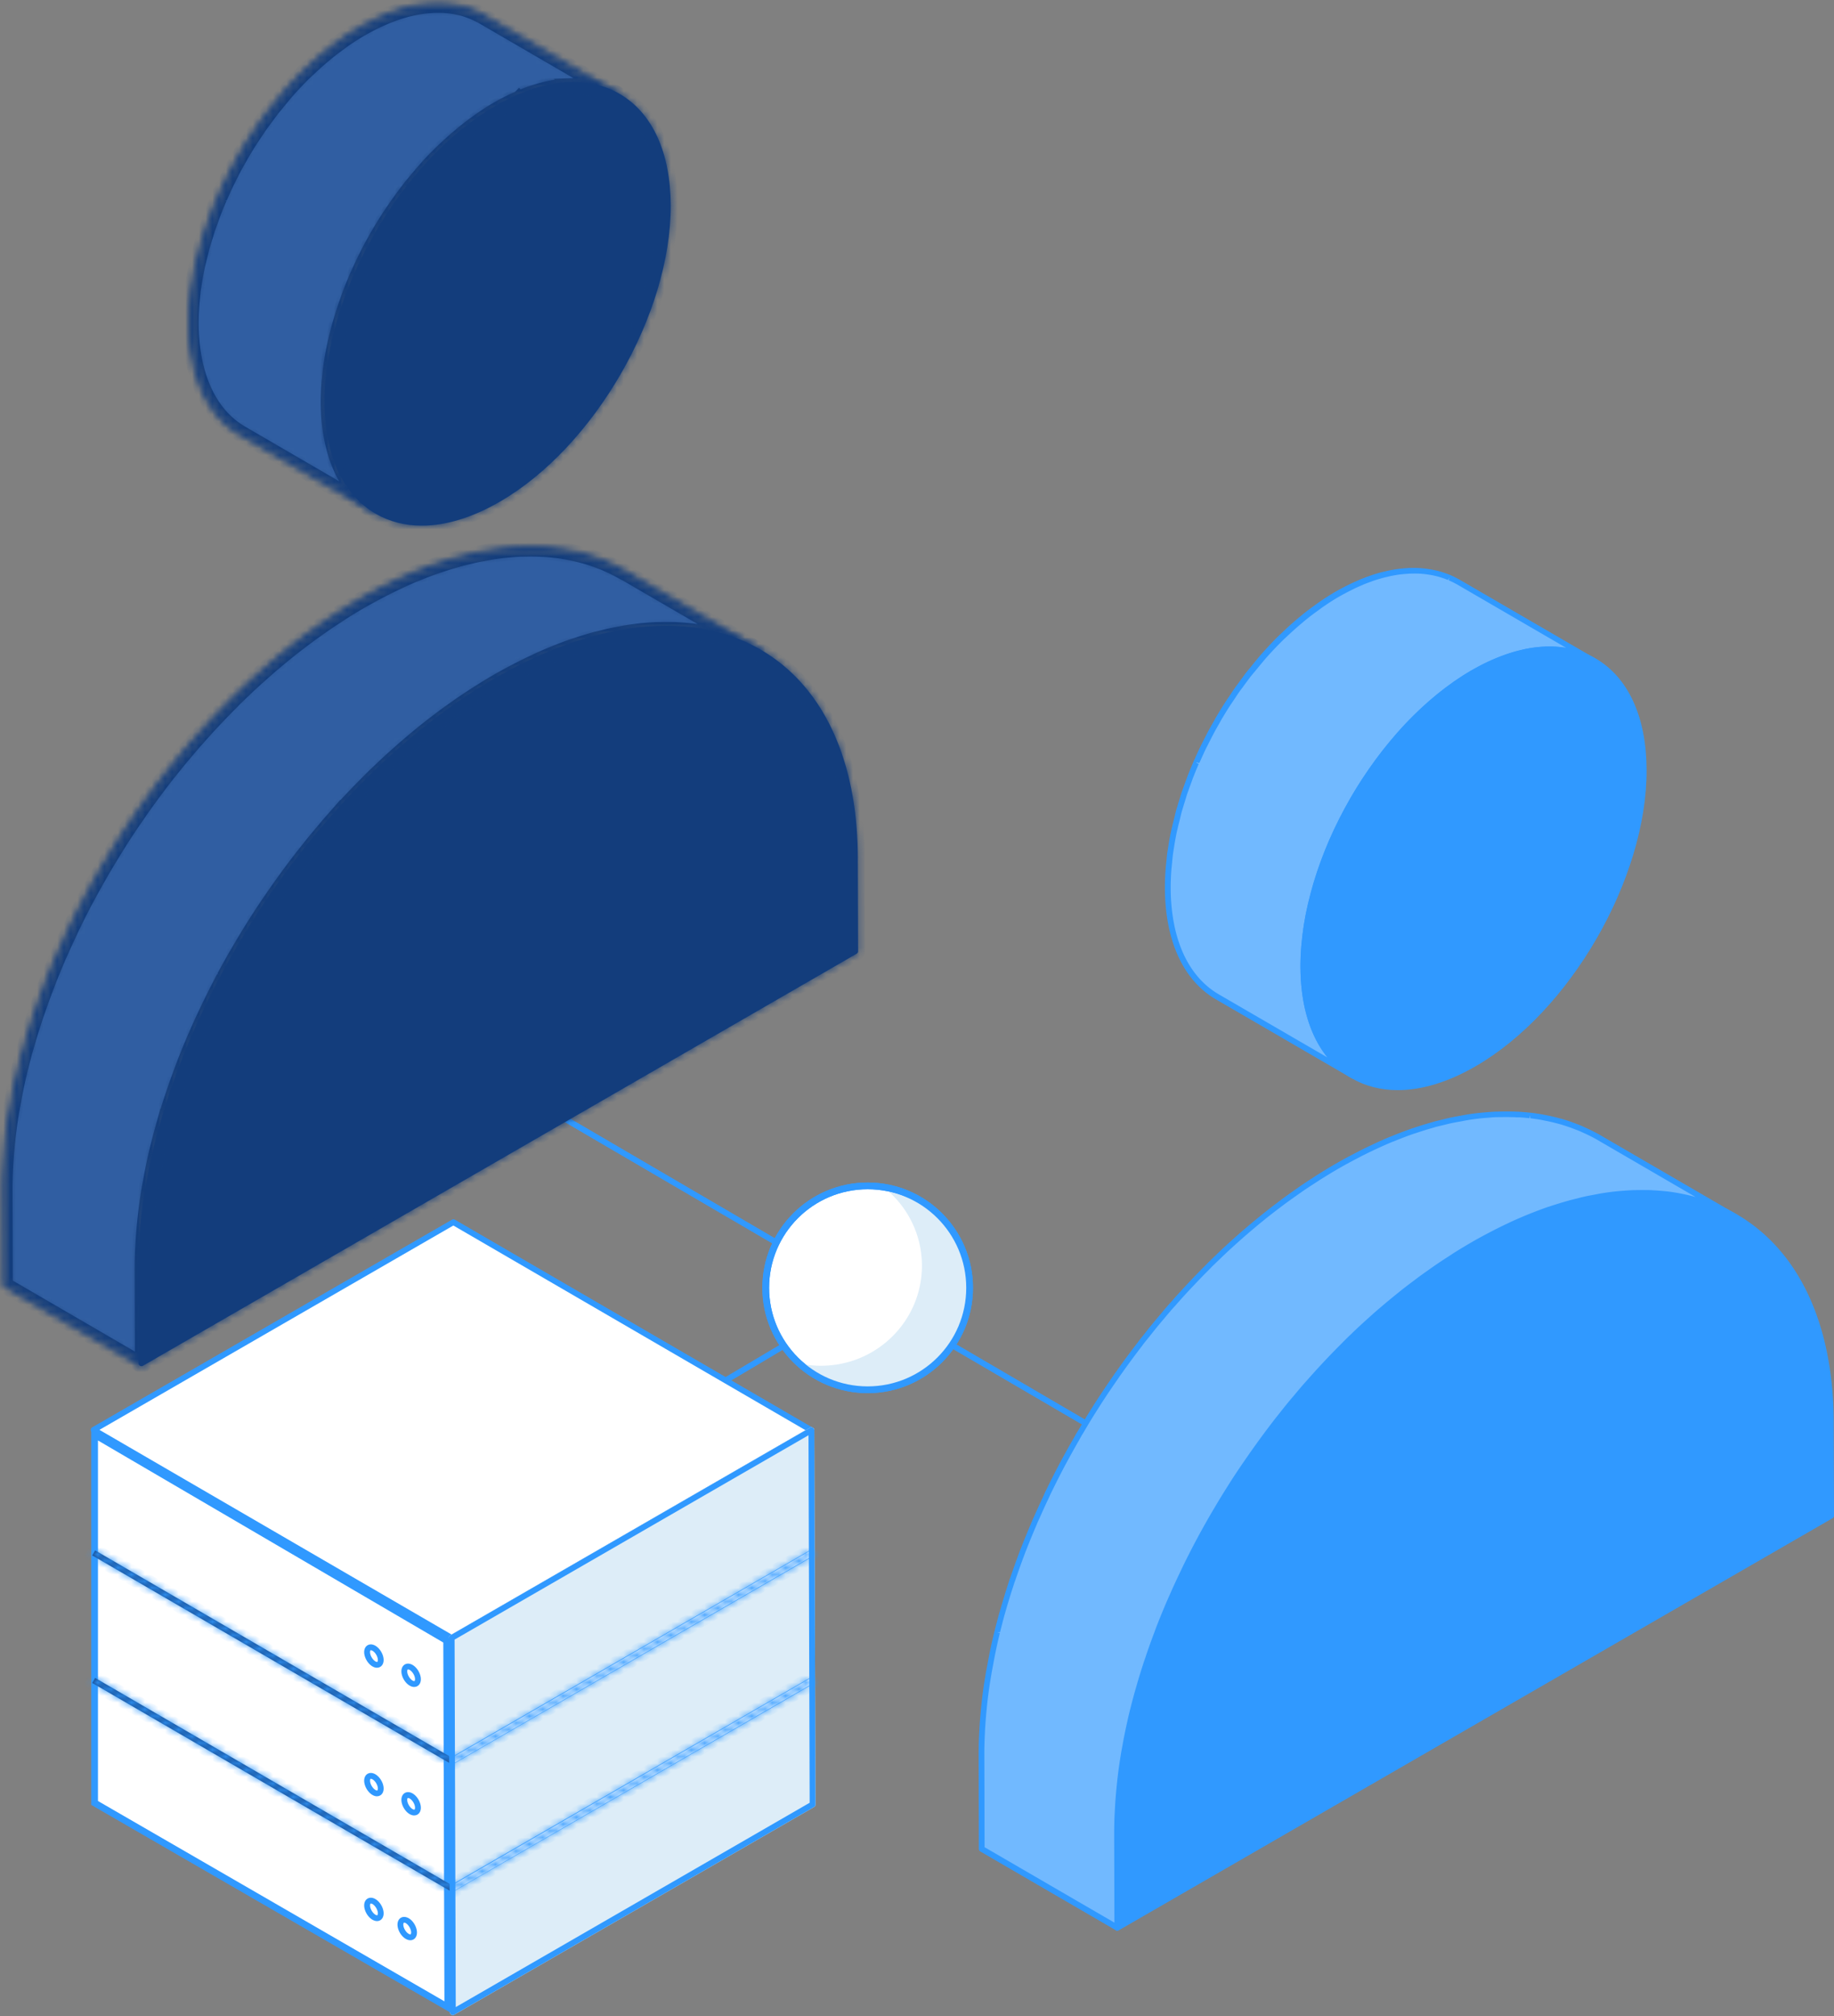 <svg xmlns="http://www.w3.org/2000/svg" width="272" height="299" fill="none"><rect width="100%" height="100%" fill="#808080" stroke="none"/><path fill="#3099FF" d="m131.382 190.096-117.07 69.567.44.743 117.071-69.567-.441-.743Z"/><path fill="#3099FF" d="m43.63 141.959-.436.746 162.573 95.038.436-.746L43.63 141.959Z"/><path fill="#fff" stroke="#3099FF" stroke-miterlimit="10" d="M128.684 206.107c8.35 0 15.118-6.768 15.118-15.117 0-8.35-6.768-15.118-15.118-15.118-8.349 0-15.117 6.768-15.117 15.118 0 8.349 6.768 15.117 15.117 15.117Z"/><path fill="#DDEDF8" d="M131.834 176.736c3.007 2.712 4.897 6.629 4.897 10.974 0 8.191-6.701 14.838-14.974 14.838-1.031 0-2.036-.107-3.007-.295a14.989 14.989 0 0 0 10.077 3.855c8.274 0 14.975-6.638 14.975-14.838 0-7.173-5.138-13.16-11.976-14.534h.008Z"/><path stroke="#3099FF" stroke-miterlimit="10" d="M128.684 206.107c8.35 0 15.118-6.768 15.118-15.117 0-8.35-6.768-15.118-15.118-15.118-8.349 0-15.117 6.768-15.117 15.118 0 8.349 6.768 15.117 15.117 15.117Z"/><path fill="#3099FF" d="M218.44 184.635c29.233-16.88 52.998-5.114 53.085 26.261l.043 13.883-105.85 61.11-.043-13.883c-.086-31.375 23.532-70.5 52.765-87.38v.009Z"/><path fill="#3099FF" d="M165.709 286.329a.39.39 0 0 1-.215-.06.417.417 0 0 1-.216-.372l-.044-13.882c-.086-31.471 23.679-70.837 52.981-87.752 14.79-8.535 29.095-10.09 39.255-4.241 9.295 5.347 14.443 16.318 14.487 30.883l.043 13.882a.419.419 0 0 1-.216.372l-105.85 61.11a.483.483 0 0 1-.216.06h-.009Zm52.947-101.323c-29.061 16.776-52.636 55.806-52.549 87l.034 13.14 104.986-60.618-.034-13.632c-.043-14.245-5.028-24.94-14.047-30.132-9.882-5.684-23.868-4.137-38.39 4.242Z"/><path fill="#71B9FF" d="M237.238 168.757c-.095-.052-.182-.104-.277-.156a34.588 34.588 0 0 0-1.468-.76c-.121-.06-.251-.112-.38-.173-.242-.112-.484-.224-.735-.336-.233-.096-.466-.182-.699-.268-.139-.052-.277-.113-.415-.156-.536-.198-1.08-.38-1.641-.544-.052-.017-.104-.026-.156-.043-.121-.035-.25-.061-.371-.095a33.284 33.284 0 0 0-1.573-.372l-.501-.103a25.724 25.724 0 0 0-1.987-.303c-.043 0-.086 0-.129-.008a26.758 26.758 0 0 0-1.477-.13c-.147-.009-.294 0-.432-.017l-.657-.026a24.51 24.51 0 0 0-1.581 0c-.207 0-.406 0-.622.009h-.293c-.545.025-1.098.069-1.65.12-.113.009-.216.009-.32.026-.7.069-1.408.156-2.125.268-.061.009-.121.026-.182.035-.345.052-.691.129-1.036.19-.484.086-.968.173-1.469.285-.363.078-.734.181-1.106.268-.371.095-.742.172-1.123.276-.095.026-.181.061-.276.086a57.02 57.02 0 0 0-2.643.813 7.227 7.227 0 0 0-.346.112 53.07 53.07 0 0 0-3.041 1.157c-.069.026-.147.052-.216.078-.717.294-1.434.613-2.159.95-.165.078-.337.165-.501.242a65.22 65.22 0 0 0-2.065 1.011l-.7.363c-.846.449-1.693.907-2.557 1.399a73.668 73.668 0 0 0-2.6 1.573c-.285.181-.57.371-.855.561-.571.372-1.149.743-1.711 1.132-.337.224-.665.466-1.002.699-.51.363-1.028.726-1.538 1.098-.345.259-.699.518-1.045.786-.484.371-.976.743-1.46 1.123-.354.276-.7.561-1.045.838-.475.388-.95.777-1.417 1.175-.345.293-.691.578-1.028.881-.466.406-.933.82-1.399 1.235-.337.302-.665.596-.994.898-.475.432-.941.882-1.408 1.322-.311.302-.622.596-.933.899-.095.095-.199.181-.294.285-.19.19-.371.388-.561.578-.683.683-1.365 1.383-2.039 2.091-.302.32-.604.639-.907.968-.682.734-1.347 1.477-2.013 2.228-.172.199-.354.38-.518.579-.069.086-.138.173-.216.251-.354.414-.708.838-1.063 1.252-.38.458-.768.907-1.14 1.365-.345.423-.682.855-1.028 1.279-.285.362-.587.725-.872 1.088-.052.069-.104.147-.156.216a132.056 132.056 0 0 0-3.084 4.173c-.095.138-.199.267-.294.406l-.311.466a125.634 125.634 0 0 0-2.678 3.991c-.017.026-.034.043-.043.069-.06.095-.112.19-.172.294a126.643 126.643 0 0 0-2.169 3.55c-.103.173-.216.346-.319.527-.095.165-.182.329-.277.501a122.596 122.596 0 0 0-1.987 3.568 2.928 2.928 0 0 0-.121.216c0 .018-.017.035-.026.043a111.342 111.342 0 0 0-1.917 3.793c-.07.138-.147.276-.208.414-.103.216-.19.432-.293.648-.467.985-.916 1.97-1.357 2.955-.095.224-.207.44-.302.665-.043.104-.086.216-.13.32a115.101 115.101 0 0 0-1.581 3.87c-.025.06-.051.112-.069.173-.069.172-.121.336-.181.509a107.43 107.43 0 0 0-1.235 3.438c-.07.199-.147.398-.216.596-.087.26-.165.527-.251.787-.104.311-.199.622-.302.941-.225.709-.432 1.417-.64 2.125-.069.242-.146.493-.215.735l-.078.259c-.242.855-.458 1.71-.674 2.565-.009.044-.026.078-.035.121a77.98 77.98 0 0 0-.622 2.704c-.017.061-.025.13-.034.19-.156.717-.285 1.434-.415 2.151-.06.346-.138.7-.198 1.046a68.19 68.19 0 0 0-.476 3.17 58.36 58.36 0 0 0-.293 2.721c-.026.268-.044.536-.069.804a81.74 81.74 0 0 0-.13 2.004c-.017.268-.026.527-.035.795-.034.898-.06 1.788-.051 2.669l.043 13.882 20.102 11.688-.043-13.882c0-.881.017-1.771.052-2.669.008-.268.026-.536.043-.804.034-.665.078-1.33.129-1.995a100.458 100.458 0 0 1 .363-3.533 83.2 83.2 0 0 1 .475-3.171c.061-.337.13-.682.19-1.028.13-.725.268-1.443.415-2.168.199-.959.415-1.927.657-2.885.008-.044.026-.078.034-.121.233-.942.484-1.875.743-2.817.069-.25.147-.501.216-.751a100.158 100.158 0 0 1 .942-3.058c.147-.467.311-.925.466-1.391.389-1.149.804-2.298 1.236-3.438.086-.225.164-.458.25-.683a113.034 113.034 0 0 1 1.581-3.87c.138-.328.294-.656.432-.985.432-.985.89-1.978 1.356-2.954.173-.354.337-.709.51-1.063a138.94 138.94 0 0 1 1.918-3.792c.051-.095.103-.181.146-.277a123.192 123.192 0 0 1 2.592-4.587c.7-1.192 1.425-2.375 2.168-3.542.078-.12.147-.241.234-.371a121.248 121.248 0 0 1 2.678-3.991c.198-.294.406-.579.613-.873a124.4 124.4 0 0 1 3.084-4.172 69.32 69.32 0 0 1 1.028-1.304c.345-.432.682-.864 1.028-1.288.38-.457.76-.915 1.14-1.365.354-.414.7-.838 1.054-1.252.242-.285.493-.553.734-.829.666-.752 1.339-1.495 2.013-2.229l.907-.959a119.07 119.07 0 0 1 2.039-2.091c.285-.285.57-.579.855-.855.311-.302.622-.596.933-.89.467-.449.942-.89 1.408-1.33.329-.302.657-.596.994-.898.466-.415.933-.83 1.408-1.244.345-.294.682-.588 1.028-.882.466-.397.942-.786 1.417-1.174.345-.286.699-.562 1.045-.838.484-.381.967-.752 1.46-1.123.345-.26.691-.527 1.045-.787.51-.371 1.02-.734 1.538-1.097.337-.233.665-.475 1.002-.699a70.67 70.67 0 0 1 1.719-1.132c.285-.182.57-.372.855-.553a74.273 74.273 0 0 1 2.601-1.572c.855-.493 1.71-.959 2.557-1.4l.699-.363a63.077 63.077 0 0 1 2.065-1.01c.164-.078.337-.164.501-.242a50.155 50.155 0 0 1 2.376-1.028 53.774 53.774 0 0 1 3.049-1.158c.112-.034.225-.069.328-.103.89-.303 1.78-.571 2.652-.821.467-.13.933-.242 1.4-.354.371-.095.743-.19 1.114-.268.493-.104.976-.19 1.46-.285.346-.061.7-.138 1.045-.19a43.384 43.384 0 0 1 2.298-.302l.337-.026a29.287 29.287 0 0 1 1.935-.121c.208 0 .415 0 .622-.009.527-.009 1.054 0 1.573 0 .224 0 .44.009.665.026a33.76 33.76 0 0 1 1.909.147c.043 0 .086 0 .129.008.674.078 1.331.182 1.979.303l.509.103c.536.113 1.054.234 1.573.372.121.034.25.06.371.095.613.173 1.21.371 1.797.587l.415.156c.483.19.967.389 1.434.605.129.06.25.112.38.172a24.04 24.04 0 0 1 1.745.916l-20.102-11.688h-.052Z"/><path fill="#3099FF" d="M165.71 286.329a.39.39 0 0 1-.216-.06l-20.103-11.688a.437.437 0 0 1-.216-.372l-.034-13.882c0-.89.017-1.788.052-2.687l.043-.794c.034-.674.078-1.339.129-2.013l.07-.804c.086-.907.181-1.822.293-2.738a67.38 67.38 0 0 1 .484-3.196c.035-.216.078-.424.121-.64l.078-.414.017-.087c.13-.691.251-1.382.397-2.073l.035-.19c.19-.898.397-1.806.622-2.713l.035-.121c.215-.855.431-1.719.673-2.574l.294-1.002c.207-.708.423-1.425.639-2.134.104-.311.199-.63.303-.941l.25-.795c.035-.112.078-.225.121-.328l.095-.268c.398-1.158.812-2.324 1.235-3.456l.087-.233c.034-.095.06-.181.104-.276l.034-.087.035-.077a131.815 131.815 0 0 1 1.589-3.888l.13-.319c.052-.121.112-.242.164-.363l.138-.303c.441-.993.89-1.978 1.356-2.971l.13-.294c.052-.121.104-.242.164-.363l.207-.415a126.75 126.75 0 0 1 1.927-3.801l.147-.267a118.31 118.31 0 0 1 1.995-3.577l.121-.224c.052-.095.104-.182.156-.277.06-.103.121-.199.181-.294l.147-.233a132.18 132.18 0 0 1 2.177-3.568l.181-.293a131.82 131.82 0 0 1 2.73-4.078l.138-.207c.061-.086.113-.173.173-.251l.294-.406a121.11 121.11 0 0 1 3.092-4.189l.156-.216c.181-.225.354-.45.536-.674l.604-.76c.251-.32.501-.64.76-.951.329-.397.648-.786.977-1.174l.423-.502c.268-.319.536-.639.812-.958l.216-.251c.095-.112.19-.216.285-.32l.233-.259a98.45 98.45 0 0 1 2.022-2.237c.302-.328.604-.648.907-.968.674-.708 1.356-1.408 2.047-2.099l.259-.259c.104-.104.208-.216.311-.32l.294-.285.7-.674.233-.224c.466-.449.942-.899 1.417-1.33.285-.268.579-.527.864-.787l.138-.121c.466-.414.933-.829 1.408-1.244l1.037-.881c.475-.397.95-.786 1.425-1.175a83.928 83.928 0 0 1 2.514-1.969l.138-.104c.302-.233.605-.458.907-.682.51-.372 1.028-.743 1.546-1.106l.303-.216.699-.492c.571-.389 1.149-.761 1.72-1.132l.337-.225c.172-.112.345-.233.526-.337a72.438 72.438 0 0 1 5.184-2.989l.699-.362c.7-.355 1.391-.7 2.082-1.02l.501-.242c.735-.337 1.46-.656 2.177-.959l.216-.077c1.089-.449 2.1-.83 3.067-1.167l.346-.112a53.774 53.774 0 0 1 2.669-.82l.276-.087c.251-.069.501-.129.743-.181l.7-.173c.268-.069.544-.138.812-.199.449-.095.89-.181 1.33-.259l.467-.086c.242-.043.492-.095.726-.13l.181-.034a38.768 38.768 0 0 1 2.142-.268l.329-.026a37.123 37.123 0 0 1 1.676-.121h.302c.138-.009.268-.009.406-.017h.216a47.292 47.292 0 0 1 1.598 0h.095c.19 0 .38.017.57.026h.173c.086 0 .181.008.268.017.501.034 1.002.078 1.494.129l.13.009a34.3 34.3 0 0 1 1.65.242l.872.173c.536.112 1.072.233 1.598.38l.536.138c.51.147 1.045.32 1.667.553l.631.242c.173.06.337.129.501.198.181.078.354.156.536.242l.604.277c.51.242 1.011.501 1.503.769l.277.164 20.085 11.671s.008 0 .017.008a.43.43 0 1 1-.432.743 22.29 22.29 0 0 0-1.719-.898l-.371-.173a25.783 25.783 0 0 0-1.417-.596l-.406-.156a26.054 26.054 0 0 0-1.771-.57l-.363-.095a24.074 24.074 0 0 0-1.546-.363l-.13-.025c-.121-.026-.242-.052-.363-.07a26.119 26.119 0 0 0-1.952-.302l-.078-.441-.052.432a31.724 31.724 0 0 0-1.883-.146l-.648-.026a22.394 22.394 0 0 0-1.555 0h-.172c-.147 0-.294 0-.441.008-.631.026-1.27.069-1.918.121l-.328.026c-.708.069-1.477.173-2.272.294-.225.034-.449.078-.682.121l-.553.103c-.415.078-.83.156-1.244.242-.251.052-.501.121-.761.182l-.336.086a45.62 45.62 0 0 0-1.383.354c-.855.242-1.736.51-2.626.812l-.328.104c-.942.328-1.935.7-3.024 1.149-.777.32-1.572.657-2.358 1.028l-.501.233c-.682.32-1.365.657-2.056 1.011-.233.121-.458.233-.691.354-.968.51-1.771.95-2.54 1.391-.821.475-1.667.985-2.583 1.564-.173.103-.345.216-.51.328l-.336.216c-.571.371-1.141.743-1.711 1.123-.233.155-.466.328-.7.484l-.293.207c-.51.363-1.02.717-1.529 1.088-.303.216-.596.45-.899.674l-.147.113a81.61 81.61 0 0 0-1.451 1.114c-.346.276-.7.553-1.045.838-.475.38-.942.769-1.408 1.166-.346.285-.683.579-1.028.873-.467.406-.933.82-1.4 1.235-.328.294-.656.587-.985.89-.475.432-.941.881-1.408 1.321l-.293.285c-.216.199-.424.407-.631.605l-.544.544-.311.311a117.163 117.163 0 0 0-2.929 3.041c-.674.726-1.347 1.469-2.004 2.22l-.285.32c-.147.173-.302.337-.449.51-.277.311-.544.63-.812.95l-.45.527c-.311.371-.63.743-.932 1.123-.251.302-.493.613-.735.916l-.484.613c-.276.346-.552.7-.829 1.054a118.375 118.375 0 0 0-3.075 4.164c-.208.285-.406.579-.605.864a134.02 134.02 0 0 0-2.669 3.973l-.234.372a160.768 160.768 0 0 0-2.159 3.533c-.199.337-.398.683-.596 1.019a117.511 117.511 0 0 0-1.979 3.551l-.146.268a121.76 121.76 0 0 0-1.918 3.775c-.138.285-.268.561-.406.846l-.104.216a99.496 99.496 0 0 0-1.347 2.946l-.13.285-.311.7a104.733 104.733 0 0 0-1.572 3.853l-.251.674a84.113 84.113 0 0 0-1.227 3.429l-.103.32c-.121.354-.242.708-.354 1.062-.104.311-.199.622-.294.933-.225.709-.432 1.409-.639 2.108l-.216.743c-.259.933-.51 1.875-.743 2.808l-.449.017.423.104c-.233.959-.449 1.917-.657 2.876a67.631 67.631 0 0 0-.414 2.16l-.087.432c-.034.199-.077.389-.112.587a82.401 82.401 0 0 0-.475 3.154 59.377 59.377 0 0 0-.294 2.712l-.069.803a78.217 78.217 0 0 0-.13 1.987l-.034.795c-.035.89-.061 1.771-.052 2.652l.035 13.883a.418.418 0 0 1-.216.371.475.475 0 0 1-.216.061l.026.025Zm-19.671-12.37 19.239 11.178-.035-13.131c0-.889.017-1.788.052-2.686l.043-.804a82.38 82.38 0 0 1 .13-2.012l.069-.812c.086-.907.181-1.823.294-2.748.129-1.019.293-2.099.475-3.187.034-.199.077-.406.112-.605l.078-.423c.129-.726.268-1.451.423-2.186.207-.967.423-1.935.657-2.902l.034-.121c.233-.942.484-1.884.752-2.834l.216-.751a93.656 93.656 0 0 1 .941-3.067c.113-.363.242-.717.363-1.08l.104-.32c.397-1.174.82-2.341 1.244-3.455l.25-.682a113.123 113.123 0 0 1 1.59-3.888c.103-.233.207-.466.311-.708l.129-.285c.432-.994.89-1.979 1.357-2.963l.103-.216c.138-.285.268-.571.406-.856a127.395 127.395 0 0 1 1.927-3.801l.147-.276a127.774 127.774 0 0 1 1.986-3.568c.199-.345.398-.682.605-1.028a115.72 115.72 0 0 1 2.177-3.559l.233-.371c.786-1.236 1.668-2.54 2.687-4 .199-.294.406-.579.613-.873a130.449 130.449 0 0 1 3.093-4.189c.276-.355.553-.709.838-1.063l.484-.613c.25-.311.492-.622.743-.925.311-.38.63-.76.95-1.131l.44-.527c.268-.32.545-.648.821-.968.147-.173.302-.345.458-.518l.285-.32c.665-.76 1.339-1.503 2.021-2.237a107.28 107.28 0 0 1 2.955-3.067l.302-.311.553-.553c.216-.207.423-.414.639-.613l.294-.285a70.51 70.51 0 0 1 1.417-1.331c.328-.302.665-.604.993-.898a65.24 65.24 0 0 1 1.408-1.244l1.037-.881c.475-.397.95-.786 1.425-1.175.355-.285.7-.561 1.054-.847.484-.38.977-.76 1.469-1.123l.147-.112c.302-.224.605-.458.907-.682.51-.372 1.028-.735 1.538-1.097l.293-.208c.234-.164.475-.337.709-.492.57-.389 1.149-.769 1.727-1.14l.329-.216c.172-.113.354-.234.527-.346a84.506 84.506 0 0 1 2.617-1.581c.778-.449 1.59-.898 2.566-1.408l.7-.363c.691-.354 1.39-.7 2.073-1.019l.501-.242a64.401 64.401 0 0 1 5.46-2.203l.336-.104a58.128 58.128 0 0 1 2.67-.82c.449-.13.898-.234 1.339-.346l.406-.103c.259-.07.527-.13.786-.191.432-.095.855-.172 1.278-.25l.545-.104c.233-.043.475-.095.708-.129.812-.13 1.598-.234 2.324-.303l.337-.026a39.24 39.24 0 0 1 1.961-.129c.155 0 .311 0 .458-.009h.172a52.67 52.67 0 0 1 1.59 0c.224 0 .449.009.665.026.726.035 1.356.087 1.935.147l.13.009a26.59 26.59 0 0 1 2.013.311c.129.026.259.051.38.077l.129.026c.536.113 1.071.234 1.598.38l.182.044-14.47-8.414-.268-.156c-.475-.268-.959-.51-1.451-.743l-.596-.268c-.164-.077-.328-.155-.501-.224-.156-.069-.311-.121-.475-.182l-.622-.242a31.779 31.779 0 0 0-1.616-.535l-.518-.138c-.51-.139-1.028-.26-1.546-.363l-.847-.173c-.527-.095-1.063-.164-1.598-.233l-.078-.441-.043.432a26.393 26.393 0 0 0-1.451-.129h-.432c-.182-.018-.372-.018-.553-.026h-.095a29.807 29.807 0 0 0-1.555-.009h-.225c-.129 0-.259 0-.389.009h-.293c-.536.026-1.08.077-1.633.121l-.32.025c-.717.07-1.416.165-2.099.268l-.173.035c-.233.034-.466.078-.699.129l-.475.087c-.432.078-.864.155-1.305.25-.259.061-.527.121-.786.19l-.717.173c-.233.052-.475.112-.708.173l-.268.086c-.855.234-1.737.51-2.626.812l-.337.104c-.959.328-1.944.708-3.024 1.149l-.216.078c-.708.293-1.425.613-2.142.941l-.501.234c-.683.319-1.365.656-2.056 1.01l-.691.363c-.847.441-1.685.899-2.54 1.391a87.845 87.845 0 0 0-2.583 1.564c-.173.103-.337.215-.51.328l-.345.224c-.57.372-1.141.735-1.702 1.123-.233.156-.458.32-.691.484l-.311.216c-.51.363-1.02.717-1.529 1.089-.303.216-.596.449-.899.673l-.138.104c-.484.363-.967.734-1.451 1.114-.354.277-.7.553-1.045.838-.476.381-.942.769-1.409 1.167-.345.285-.682.578-1.028.872-.466.406-.933.821-1.399 1.236l-.138.12-.855.778c-.476.432-.933.872-1.4 1.322l-.233.224c-.233.225-.467.441-.691.665l-.294.277a10.61 10.61 0 0 0-.294.302l-.268.277a93.012 93.012 0 0 0-2.03 2.082l-.907.958c-.673.726-1.347 1.469-2.004 2.221l-.25.276-.277.302-.216.251c-.268.311-.535.631-.803.95l-.423.501c-.329.389-.648.769-.968 1.166a86.25 86.25 0 0 0-.752.942l-.613.76c-.173.216-.354.441-.527.665l-.155.216a128.425 128.425 0 0 0-3.067 4.156l-.294.406-.155.233-.156.233a114.272 114.272 0 0 0-2.669 3.983l-.225.362a96.104 96.104 0 0 0-2.159 3.542l-.156.251c-.06.086-.112.181-.164.276l-.276.501a131.21 131.21 0 0 0-1.979 3.559l-.121.216a129.537 129.537 0 0 0-1.943 3.827l-.208.415-.155.337-.138.311a98.363 98.363 0 0 0-1.348 2.946l-.147.319-.155.337-.13.32a132.861 132.861 0 0 0-1.581 3.853l-.043.103c-.061.147-.086.234-.121.32l-.095.259a107.97 107.97 0 0 0-1.227 3.421l-.103.294c-.035.103-.078.207-.113.302l-.25.786c-.104.311-.199.622-.303.933-.216.709-.432 1.408-.639 2.117l-.285.993a92.475 92.475 0 0 0-.665 2.557l-.449.017.423.104a78.827 78.827 0 0 0-.613 2.687l-.035.19c-.147.691-.268 1.373-.397 2.056l-.095.509a17.32 17.32 0 0 0-.113.622 84.43 84.43 0 0 0-.475 3.154c-.121.907-.207 1.814-.293 2.712l-.07.795c-.051.665-.095 1.33-.129 1.995l-.035.787c-.034.889-.06 1.77-.052 2.652l.035 13.631.017-.008Z"/><path fill="#71B9FF" d="M221.714 98.144c.138-.06.285-.13.423-.181a19.51 19.51 0 0 1 1.115-.423c.095-.035.19-.07.276-.104.458-.156.916-.294 1.365-.423.268-.07.527-.139.786-.2.121-.025.242-.06.372-.085.38-.087.769-.156 1.14-.216.57-.087 1.132-.139 1.685-.173.112 0 .224-.017.336-.017a16.12 16.12 0 0 1 1.46.008c.087 0 .165.017.251.026a15.748 15.748 0 0 1 1.494.19c.432.078.847.173 1.262.294.017 0 .043.017.06.017.389.112.76.25 1.132.397.112.044.216.087.319.139.32.138.631.293.933.458.104.051.208.103.303.155l-20.102-11.688c-.044-.026-.095-.052-.139-.078-.052-.026-.112-.052-.164-.078-.302-.164-.613-.32-.933-.457-.06-.026-.112-.06-.173-.087-.051-.017-.103-.034-.146-.052a16.299 16.299 0 0 0-1.141-.406c-.017 0-.026-.008-.043-.017h-.009a14.118 14.118 0 0 0-1.261-.294c-.052-.008-.095-.026-.147-.034-.069-.009-.138-.017-.198-.026-.372-.06-.752-.104-1.141-.13-.06 0-.121-.017-.181-.017h-.069a16.417 16.417 0 0 0-1.46-.009h-.147c-.06 0-.13.018-.19.018-.553.034-1.114.077-1.685.172-.371.06-.751.13-1.14.208-.121.026-.242.06-.363.086-.242.052-.475.112-.717.173-.026 0-.052.017-.069.026a19 19 0 0 0-1.365.423c-.086.035-.181.07-.276.104-.372.13-.743.268-1.115.423-.051.017-.095.035-.146.052-.095.035-.182.086-.277.13-.397.172-.795.354-1.201.552-.155.078-.302.147-.458.225-.526.268-1.062.553-1.598.855-.812.467-1.615.985-2.41 1.53-.259.172-.51.37-.76.552a41.65 41.65 0 0 0-1.59 1.2c-.293.234-.57.476-.863.71-.484.405-.959.82-1.426 1.252-.285.26-.57.527-.855.795-.181.172-.363.328-.536.5a51.286 51.286 0 0 0-1.39 1.426 45.573 45.573 0 0 0-1.374 1.52c-.147.165-.276.346-.423.51a65.81 65.81 0 0 0-.977 1.192c-.215.268-.44.519-.647.786-.173.216-.329.45-.493.666-.233.311-.466.63-.7.95-.164.224-.328.44-.492.665-.259.371-.51.76-.76 1.132-.164.242-.328.483-.493.734l-.207.311c-.449.7-.881 1.417-1.304 2.134-.026.043-.052.095-.078.138-.078.138-.156.285-.233.423-.294.519-.596 1.037-.873 1.564-.129.233-.242.484-.363.717-.129.25-.259.501-.38.76-.112.225-.233.441-.337.674-.285.587-.544 1.175-.803 1.762-.052.112-.104.216-.156.328-.017.035-.034.07-.043.095-.328.752-.63 1.504-.924 2.264-.052.138-.095.276-.147.414-.104.277-.199.553-.294.821-.138.38-.285.76-.414 1.149-.095.294-.173.588-.268.881-.112.346-.216.691-.32 1.037-.06.216-.138.432-.198.648-.104.38-.182.769-.286 1.149-.112.432-.215.864-.319 1.287-.035.147-.078.302-.112.458a44.829 44.829 0 0 0-.389 2.116c-.026.147-.043.285-.069.432-.052.32-.104.631-.147.942-.052.423-.078.838-.121 1.252-.026.294-.069.596-.086.89-.07.942-.113 1.866-.113 2.79.026 7.957 2.834 13.555 7.36 16.189l20.103 11.688c-4.527-2.634-7.343-8.232-7.361-16.188 0-.916.044-1.849.113-2.791.026-.293.06-.596.086-.898.069-.726.156-1.46.268-2.194.026-.147.043-.294.069-.432.138-.856.311-1.711.501-2.566.095-.432.207-.855.32-1.287.147-.596.302-1.201.483-1.797a62.402 62.402 0 0 1 1.003-3.058c.095-.277.19-.553.293-.829.346-.925.717-1.849 1.115-2.773l.155-.337c.363-.812.743-1.624 1.14-2.428.13-.25.251-.509.381-.76.397-.769.803-1.529 1.235-2.281.078-.138.155-.285.242-.423a60.624 60.624 0 0 1 1.589-2.583c.164-.25.329-.492.493-.734.406-.605.82-1.21 1.252-1.797.234-.32.467-.639.7-.95.372-.493.752-.976 1.14-1.452.32-.406.648-.803.985-1.192a59.166 59.166 0 0 1 1.788-2.03l.035-.034a43.065 43.065 0 0 1 1.892-1.884c.285-.267.57-.535.855-.794a39.62 39.62 0 0 1 1.425-1.244c.285-.242.571-.484.864-.717a39.892 39.892 0 0 1 1.581-1.192c.259-.182.51-.381.769-.553a35.845 35.845 0 0 1 2.402-1.53 26.084 26.084 0 0 1 1.598-.855c.155-.077.302-.147.458-.224.406-.199.803-.38 1.2-.544l-.017-.018Z"/><path fill="#3099FF" d="M200.662 159.954a.39.39 0 0 1-.216-.06h-.009l-20.094-11.68c-4.863-2.825-7.55-8.708-7.576-16.56 0-.847.035-1.771.113-2.825.017-.208.034-.415.06-.622l.069-.683c.026-.285.052-.57.087-.863.026-.225.069-.45.103-.674l.113-.717c.112-.709.241-1.426.397-2.134.017-.086.035-.164.06-.251l.052-.207c.078-.345.164-.682.251-1.028l.181-.734c.052-.233.113-.467.173-.709.035-.121.069-.25.112-.371l.087-.285c.103-.354.207-.7.319-1.045l.113-.372c.051-.173.103-.345.155-.51.086-.259.182-.509.268-.76l.242-.656c.069-.19.129-.38.207-.562l.147-.414c.294-.761.605-1.521.933-2.281l.043-.104.156-.328a41.193 41.193 0 0 1 1.01-2.168l.139-.277c.129-.259.259-.509.388-.76l.147-.285c.069-.147.147-.294.225-.441.268-.509.561-1.019.846-1.52l.346-.622a67.06 67.06 0 0 1 1.313-2.151l.207-.311c.113-.173.216-.328.329-.492l.397-.596c.173-.268.354-.536.536-.795.095-.13.19-.259.285-.398l.207-.276c.233-.32.466-.639.7-.95l.198-.277c.095-.138.19-.268.294-.397.121-.156.251-.311.38-.467.087-.103.182-.216.268-.328.328-.406.657-.812.985-1.2l.181-.225c.078-.104.164-.199.242-.294a80.75 80.75 0 0 1 1.382-1.529c.484-.51.933-.976 1.4-1.434a8.79 8.79 0 0 1 .311-.294l.224-.216.856-.803a47.99 47.99 0 0 1 1.442-1.261l.104-.087c.25-.216.51-.423.76-.63a35.33 35.33 0 0 1 1.607-1.21l.285-.207c.164-.121.328-.242.492-.354a36.938 36.938 0 0 1 2.436-1.547 43.53 43.53 0 0 1 1.625-.872l.414-.199a35.46 35.46 0 0 1 1.27-.579l.112-.051c.052-.026.113-.052.165-.078 0 0 .086-.035.095-.035.44-.173.812-.32 1.192-.449l.276-.104c.467-.155.925-.302 1.382-.423.268-.078.467-.12.666-.164l.518-.121a18.41 18.41 0 0 1 1.166-.216 18.86 18.86 0 0 1 1.728-.173c.112-.008.155-.017.198-.017h.104a15.02 15.02 0 0 1 1.546.017c.113 0 .156.009.199.017.458.035.847.087 1.227.147a1.593 1.593 0 0 1 .311.052c.553.104.967.199 1.347.311.424.13.813.26 1.236.432.078.026.121.043.155.052a.742.742 0 0 1 .121.06c.389.173.709.329 1.02.502.086.043.129.06.172.086l.147.086 20.102 11.68a.443.443 0 0 1 .165.579.435.435 0 0 1-.501.207s-.061-.026-.095-.043a1.41 1.41 0 0 1-.156-.087l-.138-.069a14.52 14.52 0 0 0-.899-.44c-.103-.044-.207-.095-.311-.139a10.94 10.94 0 0 0-1.097-.388 14.6 14.6 0 0 0-1.278-.303 3.222 3.222 0 0 0-.285-.043 11.891 11.891 0 0 0-1.167-.138l-.241-.026a15.296 15.296 0 0 0-1.417-.009l-.259.018a15.98 15.98 0 0 0-1.711.172c-.363.06-.743.13-1.114.208l-.363.086c-.259.06-.51.121-.769.19-.44.121-.881.26-1.33.415l-.277.104c-.362.129-.725.267-1.088.414a4.34 4.34 0 0 0-.285.121l-.13.06c-.388.165-.786.346-1.183.536l-.458.225a49.49 49.49 0 0 0-1.581.846c-.752.432-1.529.933-2.376 1.512a9.607 9.607 0 0 0-.475.346l-.276.207c-.527.38-1.054.769-1.572 1.183-.26.208-.519.424-.769.64l-.087.069c-.475.397-.95.812-1.416 1.235-.285.259-.571.518-.847.786a54.362 54.362 0 0 0-1.875 1.866 59.577 59.577 0 0 0-2.79 3.231c-.38.475-.76.95-1.132 1.443a66.89 66.89 0 0 0-1.935 2.73l-.181.267a8.42 8.42 0 0 0-.302.458 56.468 56.468 0 0 0-1.581 2.566l-.234.423a70.298 70.298 0 0 0-1.226 2.264c-.13.25-.251.501-.38.751a54.425 54.425 0 0 0-1.141 2.41l-.155.337a53.553 53.553 0 0 0-1.305 3.3l-.095.268a46.223 46.223 0 0 0-.673 2.004c-.113.346-.216.691-.32 1.028a45.405 45.405 0 0 0-.475 1.788l-.061.225c-.086.354-.181.708-.259 1.054a47.538 47.538 0 0 0-.501 2.548l-.069.432a34.439 34.439 0 0 0-.259 2.169l-.035.328c-.017.19-.043.371-.051.561a36.247 36.247 0 0 0-.113 2.756c.018 7.533 2.557 13.148 7.136 15.809a.428.428 0 0 1 .155.587.424.424 0 0 1-.371.216l.052-.017Zm-23.273-46.839.397.173c-.319.743-.63 1.494-.915 2.246l-.147.406c-.069.181-.13.363-.199.544l-.242.674c-.086.242-.181.492-.259.734-.052.164-.104.329-.147.484l-.121.389c-.103.345-.216.682-.311 1.028l-.095.302c-.034.112-.069.225-.103.346-.061.224-.113.449-.165.673a8.786 8.786 0 0 1-.112.467l-.069.276c-.086.337-.173.666-.242 1.003-.017.077-.034.155-.06.233-.018.069-.035.147-.052.216a43.914 43.914 0 0 0-.389 2.099l-.112.717c-.035.216-.069.432-.095.648-.035.276-.061.553-.087.829l-.069.7c-.017.199-.043.397-.06.596a36.368 36.368 0 0 0-.112 2.756c.025 7.533 2.557 13.148 7.144 15.817l16.111 9.356c-2.6-3.205-4-7.835-4.008-13.494 0-.855.034-1.771.112-2.816.017-.199.034-.389.06-.587l.035-.32c.06-.613.147-1.408.268-2.22l.069-.441c.129-.795.293-1.641.509-2.591.078-.363.173-.717.268-1.08l.052-.216c.156-.605.311-1.21.484-1.814.104-.346.207-.7.32-1.046.215-.682.44-1.356.682-2.038l.095-.26.207-.57c.38-1.01.752-1.926 1.123-2.79l.156-.337c.345-.786.734-1.607 1.149-2.445.129-.25.25-.509.389-.76.397-.777.812-1.538 1.243-2.298l.242-.432a63.393 63.393 0 0 1 1.599-2.6c.103-.155.207-.32.319-.475l.182-.268c.406-.613.829-1.218 1.261-1.814.233-.32.466-.639.708-.959.372-.501.76-.985 1.149-1.468.328-.406.657-.812.994-1.201a53.346 53.346 0 0 1 1.805-2.048c.7-.742 1.374-1.39 1.944-1.943.285-.277.57-.536.864-.804.475-.432.95-.846 1.442-1.261l.087-.069c.259-.216.527-.441.786-.648a40.148 40.148 0 0 1 1.598-1.209l.276-.199c.165-.121.329-.251.501-.363a35.649 35.649 0 0 1 2.437-1.546 37.254 37.254 0 0 1 1.624-.873l.466-.224c.406-.199.812-.38 1.218-.553l.13-.052c.103-.043.207-.095.311-.13.38-.155.751-.293 1.131-.431l.285-.104c.467-.164.933-.302 1.391-.432.268-.07.536-.138.804-.199l.371-.095c.389-.086.786-.155 1.166-.216.536-.078 1.08-.138 1.728-.172l.346-.018a17.264 17.264 0 0 1 1.503.009l.25.026c.398.034.795.077 1.175.138.043 0 .078.009.112.017l-16.275-9.46s-.147-.068-.155-.077a12.321 12.321 0 0 0-.899-.44l-.112-.052.112-.424-.216.38-.095-.034a11.616 11.616 0 0 0-2.375-.691.46.46 0 0 1-.104-.026l-.233-.035a12.27 12.27 0 0 0-1.106-.13.49.49 0 0 1-.112-.017h-.13c-.44-.025-.907-.025-1.425-.008h-.199s-.086.017-.121.017c-.605.035-1.149.087-1.641.164-.372.06-.743.13-1.115.208l-.501.12c-.181.044-.371.087-.561.139-.51.147-.959.276-1.408.432l-.268.103c-.363.13-.734.268-1.097.415 0 0-.078.035-.087.035l-.328.147c-.389.164-.786.345-1.183.544l-.45.224c-.518.268-1.045.545-1.58.847-.752.432-1.529.924-2.376 1.512-.156.103-.311.224-.467.337l-.293.216c-.527.38-1.054.768-1.573 1.183-.25.199-.501.406-.742.613l-.104.087a47.54 47.54 0 0 0-2.263 2.021l-.242.225c-.095.086-.19.173-.285.268-.458.449-.899.907-1.348 1.373-.492.527-.95 1.028-1.391 1.538-.078.086-.147.181-.224.268l-.199.242c-.328.388-.648.786-.976 1.183l-.285.337-.363.441c-.095.12-.19.25-.277.371l-.216.285c-.233.311-.466.622-.691.942l-.216.285c-.095.121-.181.242-.276.371-.182.251-.346.51-.518.769l-.406.605-.32.475-.207.311c-.45.7-.882 1.408-1.296 2.116l-.069.13-.234.423a38.686 38.686 0 0 0-.863 1.555c-.07.138-.147.277-.216.415l-.147.294c-.13.25-.259.501-.38.751l-.147.285c-.069.121-.13.251-.19.372a61.645 61.645 0 0 0-.804 1.753l-.155.329-.441-.078-.043.043Z"/><path fill="#3099FF" d="M218.457 99.777c13.934-8.043 25.277-1.599 25.32 14.409.043 16.025-11.221 35.531-25.156 43.574-13.934 8.042-25.276 1.598-25.32-14.427-.043-16.008 11.222-35.514 25.156-43.556Z"/><path fill="#3099FF" d="M207.296 161.673c-2.479 0-4.777-.579-6.807-1.745-4.89-2.816-7.602-8.708-7.619-16.586-.044-16.12 11.333-35.825 25.371-43.937 6.903-3.982 13.425-4.621 18.349-1.788 4.889 2.817 7.593 8.699 7.619 16.569.043 16.129-11.334 35.851-25.372 43.954-4.06 2.35-7.99 3.533-11.541 3.533Zm11.377-61.525c-13.796 7.965-24.983 27.342-24.94 43.185.018 7.559 2.575 13.183 7.188 15.844 4.647 2.678 10.859 2.038 17.484-1.78 13.796-7.965 24.984-27.35 24.94-43.202-.017-7.55-2.574-13.174-7.187-15.826-4.648-2.678-10.859-2.039-17.493 1.779h.008Z"/><path fill="#133D7C" stroke="#133D7C" d="M36.758 139.43c9.35-15.486 22.218-29.21 36.45-37.641v.003l.75-.433c14.536-8.394 27.6-9.602 37-4.95 9.383 4.642 15.292 15.212 15.334 30.779v.001l.043 13.592-104.852 60.534-.04-13.019c-.043-15.572 5.8-33.108 15.315-48.866Z"/><mask id="a" fill="#fff"><path d="M20.977 202.611a.436.436 0 0 1-.432-.432l-.043-13.882c-.086-31.471 23.679-70.837 52.981-87.752 14.79-8.535 29.095-10.09 39.254-4.241 9.296 5.347 14.444 16.318 14.487 30.883l.044 13.882a.419.419 0 0 1-.216.372l-105.85 61.11a.471.471 0 0 1-.216.06h-.009Zm52.947-101.314c-29.06 16.776-52.636 55.806-52.55 87l.035 13.14 104.986-60.618-.034-13.632c-.044-14.236-5.028-24.94-14.047-30.132-9.883-5.684-23.869-4.138-38.39 4.242Z"/></mask><path fill="#133D7C" d="M20.977 202.611a.436.436 0 0 1-.432-.432l-.043-13.882c-.086-31.471 23.679-70.837 52.981-87.752 14.79-8.535 29.095-10.09 39.254-4.241 9.296 5.347 14.444 16.318 14.487 30.883l.044 13.882a.419.419 0 0 1-.216.372l-105.85 61.11a.471.471 0 0 1-.216.06h-.009Zm52.947-101.314c-29.06 16.776-52.636 55.806-52.55 87l.035 13.14 104.986-60.618-.034-13.632c-.044-14.236-5.028-24.94-14.047-30.132-9.883-5.684-23.869-4.138-38.39 4.242Z"/><path fill="#133D7C" d="m73.276 101.177.216.371.864-.502-.216-.372-.864.503ZM20.76 202.551l.53-.848-.007-.005-.008-.005-.515.858Zm-.216-.372h1v-.003l-1 .003Zm-.043-13.882-1 .003 1-.003Zm52.981-87.752-.5-.866.5.866Zm39.254-4.241-.499.867h.001l.498-.867Zm14.487 30.883-1 .003 1-.003Zm.044 13.882h1v-.003l-1 .003Zm-.216.372-.491-.872-.009.006.5.866Zm-105.85 61.11.447.894.027-.013.026-.015-.5-.866Zm52.722-101.254-.5-.866.5.866Zm-52.55 87 1-.003-1 .003Zm.035 13.14-1 .002.005 1.727 1.495-.863-.5-.866Zm104.986-60.618.5.866.502-.29-.002-.579-1 .003Zm-.034-13.632 1-.002v-.001l-1 .003Zm-14.047-30.132.499-.866-.499.866ZM20.977 201.611a.59.59 0 0 1 .152.022.586.586 0 0 1 .162.07l-1.06 1.696c.243.152.5.212.746.212v-2Zm.299.082c.144.087.27.26.27.486h-2c0 .538.297.987.7 1.229l1.03-1.715Zm.27.483-.044-13.882-2 .006.043 13.883 2-.007Zm-.044-13.882c-.042-15.502 5.798-33.033 15.326-48.814 9.526-15.778 22.68-29.713 37.155-38.069l-1-1.732c-14.827 8.559-28.206 22.765-37.867 38.767-9.659 15.997-15.658 33.886-15.614 49.854l2-.006Zm52.481-86.882c14.636-8.447 28.535-9.837 38.255-4.242l.998-1.733c-10.597-6.1-25.31-4.381-40.253 4.242l1 1.733Zm38.256-4.241c8.878 5.107 13.943 15.667 13.985 30.019l2-.006c-.043-14.777-5.276-26.16-14.988-31.747l-.997 1.734Zm13.985 30.019.044 13.883 2-.007-.044-13.882-2 .006Zm.044 13.879c0-.195.108-.395.293-.5l.981 1.743c.462-.259.726-.736.726-1.243h-2Zm.284-.494-105.85 61.11 1 1.732 105.85-61.11-1-1.732ZM20.755 201.657c-.017.008.08-.046.231-.046v2c.307 0 .542-.105.663-.166l-.894-1.788Zm.231-.046h-.009v2h.009v-2Zm52.438-101.18c-14.706 8.49-27.978 22.577-37.56 38.442-9.581 15.862-15.533 33.597-15.49 49.427l2-.006c-.042-15.364 5.75-32.741 15.201-48.387 9.448-15.641 22.494-29.457 36.849-37.744l-1-1.732ZM20.374 188.3l.035 13.139 2-.005-.034-13.14-2 .006Zm1.535 14.003 104.986-60.618-1-1.732-104.986 60.618 1 1.732Zm105.486-61.487-.034-13.631-2 .005.034 13.631 2-.005Zm-.034-13.632c-.044-14.445-5.11-25.562-14.548-30.995l-.998 1.733c8.6 4.951 13.503 15.24 13.546 29.268l2-.006Zm-14.548-30.995c-10.324-5.938-24.718-4.224-39.389 4.242l1 1.732c14.372-8.293 27.95-9.671 37.392-4.24l.997-1.734Z" mask="url(#a)"/><mask id="b" fill="#fff"><path d="M92.505 85.048c-.094-.052-.18-.104-.276-.156a33.823 33.823 0 0 0-1.469-.76c-.12-.06-.25-.112-.38-.173-.242-.112-.483-.224-.734-.337a21.346 21.346 0 0 0-.7-.267c-.138-.052-.276-.113-.414-.156-.536-.199-1.08-.38-1.642-.544-.051-.017-.103-.026-.155-.043-.121-.035-.25-.06-.372-.096a31.98 31.98 0 0 0-1.572-.37l-.5-.105c-.122-.025-.243-.051-.364-.069a25.302 25.302 0 0 0-1.624-.233c-.043 0-.086 0-.13-.009a26.848 26.848 0 0 0-1.477-.13c-.146-.008-.293 0-.431-.016-.216-.01-.441-.018-.657-.026a24.222 24.222 0 0 0-1.58 0c-.208 0-.407 0-.623.008h-.294a37.59 37.59 0 0 0-1.65.121c-.112.009-.215.009-.32.026-.699.07-1.407.156-2.124.268-.06.009-.121.026-.182.035-.345.051-.69.13-1.036.19-.484.086-.968.172-1.469.285-.363.077-.734.181-1.106.267-.371.095-.743.173-1.123.277-.095.026-.181.06-.276.086-.873.242-1.754.519-2.644.812-.112.035-.224.07-.345.113a53.057 53.057 0 0 0-3.041 1.157c-.07.026-.147.052-.216.078-.717.294-1.434.613-2.16.95-.164.078-.336.164-.5.242-.683.32-1.374.657-2.065 1.01l-.7.364a95.72 95.72 0 0 0-2.557 1.4 74.221 74.221 0 0 0-2.6 1.571c-.285.182-.57.372-.855.562-.57.371-1.15.743-1.711 1.132-.337.224-.665.466-1.002.7-.51.362-1.028.725-1.538 1.096-.345.26-.7.519-1.045.786-.484.372-.976.743-1.46 1.124-.354.276-.7.561-1.045.837-.475.39-.95.778-1.417 1.175-.346.294-.691.58-1.028.881-.467.406-.933.821-1.4 1.236-.336.302-.665.596-.993.898-.475.432-.942.881-1.408 1.322-.311.302-.622.596-.933.898-.095.095-.199.182-.294.285-.19.19-.371.389-.561.579a116.615 116.615 0 0 0-2.946 3.058c-.683.735-1.348 1.478-2.013 2.229-.173.199-.354.38-.518.579-.07.086-.138.173-.216.25-.354.415-.709.838-1.063 1.253-.38.458-.768.907-1.14 1.365-.346.423-.683.855-1.028 1.278-.285.363-.587.726-.872 1.089-.052.069-.104.147-.156.216a133.497 133.497 0 0 0-3.084 4.172c-.095.139-.199.268-.294.406l-.31.467a123.18 123.18 0 0 0-2.679 3.991c-.017.026-.034.043-.043.069-.06.095-.112.19-.173.294a126.145 126.145 0 0 0-2.168 3.55c-.104.173-.216.346-.32.527-.095.164-.181.328-.276.501a121.061 121.061 0 0 0-1.987 3.568 2.723 2.723 0 0 0-.12.216c0 .017-.018.035-.027.043a111.548 111.548 0 0 0-1.918 3.793c-.069.138-.146.276-.207.414-.104.216-.19.432-.294.648-.466.985-.915 1.97-1.356 2.955-.095.224-.207.44-.302.665l-.13.319a114.245 114.245 0 0 0-1.58 3.871c-.027.06-.053.112-.07.172-.069.173-.12.337-.181.51a109.43 109.43 0 0 0-1.236 3.438c-.069.199-.146.398-.216.596-.086.259-.164.527-.25.786-.104.311-.199.622-.302.942-.225.708-.432 1.417-.64 2.125-.069.242-.147.492-.216.734l-.077.26c-.242.855-.458 1.71-.674 2.565-.009.043-.026.078-.035.121a76.73 76.73 0 0 0-.622 2.704c-.017.061-.026.13-.034.19-.156.717-.285 1.434-.415 2.151-.06.346-.138.7-.199 1.045a68.652 68.652 0 0 0-.475 3.171c-.12.916-.216 1.814-.294 2.721-.025.268-.043.536-.069.803a80.466 80.466 0 0 0-.13 2.005c-.016.267-.025.527-.034.794-.034.899-.06 1.789-.052 2.67L.91 190.5l20.102 11.688-.043-13.882c0-.881.017-1.771.051-2.67.01-.267.026-.535.044-.803a70.274 70.274 0 0 1 .198-2.799c.087-.907.182-1.814.294-2.73a82.46 82.46 0 0 1 .475-3.17c.06-.337.13-.683.19-1.028.13-.726.268-1.443.415-2.168a71.3 71.3 0 0 1 .656-2.886c.01-.043.026-.077.035-.121.233-.941.484-1.874.743-2.816.069-.25.147-.501.216-.751a96.74 96.74 0 0 1 .941-3.059c.147-.466.311-.924.467-1.39.389-1.149.803-2.298 1.235-3.439.087-.224.165-.457.25-.682a113.439 113.439 0 0 1 1.582-3.87c.138-.328.293-.657.432-.985.432-.985.89-1.978 1.356-2.954.173-.355.337-.709.51-1.063a141.26 141.26 0 0 1 1.917-3.792c.052-.095.104-.182.147-.277a120.38 120.38 0 0 1 2.592-4.587c.7-1.192 1.425-2.376 2.168-3.542.078-.121.147-.242.233-.371a123.18 123.18 0 0 1 2.678-3.991c.2-.294.406-.579.614-.873a123.657 123.657 0 0 1 3.084-4.172c.337-.441.682-.873 1.028-1.305.345-.432.682-.864 1.028-1.287.38-.458.76-.916 1.14-1.365.354-.414.7-.838 1.054-1.252.242-.285.492-.553.734-.83a181.15 181.15 0 0 1 2.013-2.228l.907-.959A116.61 116.61 0 0 1 54.435 116c.285-.285.57-.579.855-.855.311-.303.622-.596.933-.89.467-.449.942-.89 1.408-1.33.328-.303.657-.596.994-.899.466-.414.933-.829 1.408-1.244.345-.293.682-.587 1.028-.881a94.81 94.81 0 0 1 1.416-1.175c.346-.285.7-.561 1.046-.838.483-.38.967-.751 1.46-1.123.345-.259.69-.527 1.045-.786.51-.371 1.02-.734 1.538-1.097.337-.233.665-.475 1.002-.7.57-.388 1.14-.76 1.719-1.131.285-.182.57-.372.855-.553a74.616 74.616 0 0 1 2.6-1.572 67.72 67.72 0 0 1 2.557-1.4c.234-.12.467-.242.7-.363a64.754 64.754 0 0 1 2.065-1.01c.164-.078.337-.165.5-.242.796-.372 1.59-.709 2.376-1.028a53.26 53.26 0 0 1 3.05-1.158c.112-.034.225-.069.328-.104.89-.302 1.78-.57 2.652-.82.467-.13.933-.242 1.4-.354.371-.096.743-.19 1.114-.268.493-.104.976-.19 1.46-.285.346-.06.7-.139 1.045-.19a44.468 44.468 0 0 1 2.298-.303l.337-.026c.657-.06 1.296-.103 1.935-.12.207 0 .415 0 .622-.01.527-.008 1.054 0 1.572 0 .225 0 .441.01.666.027a34.21 34.21 0 0 1 1.909.147.65.65 0 0 1 .129.008c.674.078 1.331.182 1.979.302.172.035.336.07.509.104a28.6 28.6 0 0 1 1.572.372c.121.034.251.06.372.095.613.172 1.209.371 1.797.587l.414.156c.484.19.968.388 1.434.604l.381.173a23.96 23.96 0 0 1 1.745.916L92.557 85.048h-.052Z"/></mask><path fill="#305EA2" stroke="#133D7C" stroke-width="2" d="M92.505 85.048c-.094-.052-.18-.104-.276-.156a33.823 33.823 0 0 0-1.469-.76c-.12-.06-.25-.112-.38-.173-.242-.112-.483-.224-.734-.337a21.346 21.346 0 0 0-.7-.267c-.138-.052-.276-.113-.414-.156-.536-.199-1.08-.38-1.642-.544-.051-.017-.103-.026-.155-.043-.121-.035-.25-.06-.372-.096a31.98 31.98 0 0 0-1.572-.37l-.5-.105c-.122-.025-.243-.051-.364-.069a25.302 25.302 0 0 0-1.624-.233c-.043 0-.086 0-.13-.009a26.848 26.848 0 0 0-1.477-.13c-.146-.008-.293 0-.431-.016-.216-.01-.441-.018-.657-.026a24.222 24.222 0 0 0-1.58 0c-.208 0-.407 0-.623.008h-.294a37.59 37.59 0 0 0-1.65.121c-.112.009-.215.009-.32.026-.699.07-1.407.156-2.124.268-.06.009-.121.026-.182.035-.345.051-.69.13-1.036.19-.484.086-.968.172-1.469.285-.363.077-.734.181-1.106.267-.371.095-.743.173-1.123.277-.095.026-.181.06-.276.086-.873.242-1.754.519-2.644.812-.112.035-.224.07-.345.113a53.057 53.057 0 0 0-3.041 1.157c-.07.026-.147.052-.216.078-.717.294-1.434.613-2.16.95-.164.078-.336.164-.5.242-.683.32-1.374.657-2.065 1.01l-.7.364a95.72 95.72 0 0 0-2.557 1.4 74.221 74.221 0 0 0-2.6 1.571c-.285.182-.57.372-.855.562-.57.371-1.15.743-1.711 1.132-.337.224-.665.466-1.002.7-.51.362-1.028.725-1.538 1.096-.345.26-.7.519-1.045.786-.484.372-.976.743-1.46 1.124-.354.276-.7.561-1.045.837-.475.39-.95.778-1.417 1.175-.346.294-.691.58-1.028.881-.467.406-.933.821-1.4 1.236-.336.302-.665.596-.993.898-.475.432-.942.881-1.408 1.322-.311.302-.622.596-.933.898-.095.095-.199.182-.294.285-.19.19-.371.389-.561.579a116.615 116.615 0 0 0-2.946 3.058c-.683.735-1.348 1.478-2.013 2.229-.173.199-.354.38-.518.579-.07.086-.138.173-.216.25-.354.415-.709.838-1.063 1.253-.38.458-.768.907-1.14 1.365-.346.423-.683.855-1.028 1.278-.285.363-.587.726-.872 1.089-.052.069-.104.147-.156.216a133.497 133.497 0 0 0-3.084 4.172c-.095.139-.199.268-.294.406l-.31.467a123.18 123.18 0 0 0-2.679 3.991c-.017.026-.034.043-.043.069-.06.095-.112.19-.173.294a126.145 126.145 0 0 0-2.168 3.55c-.104.173-.216.346-.32.527-.095.164-.181.328-.276.501a121.061 121.061 0 0 0-1.987 3.568 2.723 2.723 0 0 0-.12.216c0 .017-.018.035-.027.043a111.548 111.548 0 0 0-1.918 3.793c-.069.138-.146.276-.207.414-.104.216-.19.432-.294.648-.466.985-.915 1.97-1.356 2.955-.095.224-.207.44-.302.665l-.13.319a114.245 114.245 0 0 0-1.58 3.871c-.027.06-.053.112-.07.172-.069.173-.12.337-.181.51a109.43 109.43 0 0 0-1.236 3.438c-.069.199-.146.398-.216.596-.086.259-.164.527-.25.786-.104.311-.199.622-.302.942-.225.708-.432 1.417-.64 2.125-.069.242-.147.492-.216.734l-.077.26c-.242.855-.458 1.71-.674 2.565-.009.043-.026.078-.035.121a76.73 76.73 0 0 0-.622 2.704c-.017.061-.026.13-.034.19-.156.717-.285 1.434-.415 2.151-.06.346-.138.7-.199 1.045a68.652 68.652 0 0 0-.475 3.171c-.12.916-.216 1.814-.294 2.721-.025.268-.043.536-.069.803a80.466 80.466 0 0 0-.13 2.005c-.016.267-.025.527-.034.794-.034.899-.06 1.789-.052 2.67L.91 190.5l20.102 11.688-.043-13.882c0-.881.017-1.771.051-2.67.01-.267.026-.535.044-.803a70.274 70.274 0 0 1 .198-2.799c.087-.907.182-1.814.294-2.73a82.46 82.46 0 0 1 .475-3.17c.06-.337.13-.683.19-1.028.13-.726.268-1.443.415-2.168a71.3 71.3 0 0 1 .656-2.886c.01-.043.026-.077.035-.121.233-.941.484-1.874.743-2.816.069-.25.147-.501.216-.751a96.74 96.74 0 0 1 .941-3.059c.147-.466.311-.924.467-1.39.389-1.149.803-2.298 1.235-3.439.087-.224.165-.457.25-.682a113.439 113.439 0 0 1 1.582-3.87c.138-.328.293-.657.432-.985.432-.985.89-1.978 1.356-2.954.173-.355.337-.709.51-1.063a141.26 141.26 0 0 1 1.917-3.792c.052-.095.104-.182.147-.277a120.38 120.38 0 0 1 2.592-4.587c.7-1.192 1.425-2.376 2.168-3.542.078-.121.147-.242.233-.371a123.18 123.18 0 0 1 2.678-3.991c.2-.294.406-.579.614-.873a123.657 123.657 0 0 1 3.084-4.172c.337-.441.682-.873 1.028-1.305.345-.432.682-.864 1.028-1.287.38-.458.76-.916 1.14-1.365.354-.414.7-.838 1.054-1.252.242-.285.492-.553.734-.83a181.15 181.15 0 0 1 2.013-2.228l.907-.959A116.61 116.61 0 0 1 54.435 116c.285-.285.57-.579.855-.855.311-.303.622-.596.933-.89.467-.449.942-.89 1.408-1.33.328-.303.657-.596.994-.899.466-.414.933-.829 1.408-1.244.345-.293.682-.587 1.028-.881a94.81 94.81 0 0 1 1.416-1.175c.346-.285.7-.561 1.046-.838.483-.38.967-.751 1.46-1.123.345-.259.69-.527 1.045-.786.51-.371 1.02-.734 1.538-1.097.337-.233.665-.475 1.002-.7.57-.388 1.14-.76 1.719-1.131.285-.182.57-.372.855-.553a74.616 74.616 0 0 1 2.6-1.572 67.72 67.72 0 0 1 2.557-1.4c.234-.12.467-.242.7-.363a64.754 64.754 0 0 1 2.065-1.01c.164-.078.337-.165.5-.242.796-.372 1.59-.709 2.376-1.028a53.26 53.26 0 0 1 3.05-1.158c.112-.034.225-.069.328-.104.89-.302 1.78-.57 2.652-.82.467-.13.933-.242 1.4-.354.371-.096.743-.19 1.114-.268.493-.104.976-.19 1.46-.285.346-.06.7-.139 1.045-.19a44.468 44.468 0 0 1 2.298-.303l.337-.026c.657-.06 1.296-.103 1.935-.12.207 0 .415 0 .622-.01.527-.008 1.054 0 1.572 0 .225 0 .441.01.666.027a34.21 34.21 0 0 1 1.909.147.65.65 0 0 1 .129.008c.674.078 1.331.182 1.979.302.172.035.336.07.509.104a28.6 28.6 0 0 1 1.572.372c.121.034.251.06.372.095.613.172 1.209.371 1.797.587l.414.156c.484.19.968.388 1.434.604l.381.173a23.96 23.96 0 0 1 1.745.916L92.557 85.048h-.052Z" mask="url(#b)"/><mask id="c" fill="#fff"><path d="M20.977 202.611a.39.39 0 0 1-.216-.06L.66 190.863a.436.436 0 0 1-.216-.372L.4 176.609c0-.89.017-1.788.052-2.687l.034-.794a79.37 79.37 0 0 1 .13-2.022l.069-.803c.086-.907.181-1.823.294-2.739a69.35 69.35 0 0 1 .483-3.196c.035-.216.078-.432.121-.648l.078-.406c.138-.769.268-1.46.415-2.16l.034-.19c.19-.907.398-1.805.622-2.712l.035-.121c.216-.855.432-1.719.674-2.574l.293-1.003c.208-.708.424-1.425.64-2.133.095-.311.198-.631.302-.942l.25-.795c.035-.112.078-.224.122-.328l.095-.268c.397-1.175.82-2.341 1.235-3.455l.086-.233c.035-.095.06-.182.095-.277l.043-.095c.519-1.33 1.037-2.6 1.616-3.956l.13-.32c.051-.121.112-.242.164-.363l.138-.302c.44-.994.89-1.978 1.356-2.972l.138-.302c.052-.121.104-.234.165-.354l.215-.415a108.929 108.929 0 0 1 1.927-3.801l.147-.268a115.426 115.426 0 0 1 1.995-3.576l.277-.501c.06-.095.112-.19.173-.285l.146-.242c.76-1.279 1.469-2.445 2.177-3.568l.182-.294c.829-1.296 1.71-2.6 2.73-4.077l.146-.216a2.65 2.65 0 0 1 .173-.251c.052-.078.104-.147.164-.224l.139-.182a124.236 124.236 0 0 1 3.092-4.19l.156-.216c.172-.224.354-.449.535-.673l.588-.735c.259-.319.51-.648.777-.967.303-.372.614-.734.916-1.106l.5-.605c.26-.311.52-.622.787-.924l.216-.25c.095-.104.19-.208.285-.32l.242-.259a103.2 103.2 0 0 1 2.021-2.238 114.852 114.852 0 0 1 2.954-3.066l.251-.26c.104-.103.208-.216.311-.319l.294-.285.648-.622.285-.277c.466-.449.942-.898 1.417-1.33l.846-.769.156-.138c.466-.415.933-.83 1.408-1.244l1.037-.881c.475-.398.95-.786 1.425-1.175.354-.285.7-.57 1.054-.847.484-.38.976-.751 1.46-1.123l.181-.138c.285-.216.579-.432.864-.648.51-.371 1.028-.743 1.546-1.106l.329-.233c.224-.155.449-.32.673-.466.57-.39 1.15-.76 1.72-1.132l.328-.216c.173-.112.354-.233.527-.346a92.329 92.329 0 0 1 2.609-1.58c.864-.501 1.719-.96 2.565-1.409l.666-.345a52.39 52.39 0 0 1 2.116-1.037l.501-.242c.734-.337 1.46-.656 2.177-.959l.216-.086c1.097-.45 2.1-.83 3.067-1.166l.345-.112a51.77 51.77 0 0 1 2.67-.821l.12-.035.165-.051c.25-.07.492-.121.734-.182l.726-.173c.267-.069.527-.13.794-.19.45-.095.882-.181 1.322-.259l.501-.095c.233-.043.475-.095.709-.13l.181-.034a43.902 43.902 0 0 1 2.142-.268l.329-.026a37.328 37.328 0 0 1 1.676-.12h.302c.147-.01.285-.01.423-.018h.208a48.934 48.934 0 0 1 1.598 0c.224 0 .44.017.665.026h.181c.087 0 .173.009.26.017.5.035 1.001.078 1.494.13l.078.44.051-.431c.553.06 1.106.146 1.65.233.07.008.147.026.216.043l.657.13c.544.112 1.071.233 1.598.38l.536.138c.51.147 1.054.328 1.667.553l.648.25a11.525 11.525 0 0 1 1.037.432l.596.268c.51.242 1.01.501 1.503.777l.276.156 20.102 11.68a.429.429 0 1 1-.432.743 27.833 27.833 0 0 0-1.71-.9l-.371-.163a25.862 25.862 0 0 0-1.417-.596l-.406-.156a26.168 26.168 0 0 0-1.771-.57l-.363-.095c-.51-.138-1.028-.26-1.546-.363l-.501-.103a31.476 31.476 0 0 0-1.953-.303l-.077-.44-.052.432a31.888 31.888 0 0 0-1.883-.147 11.91 11.91 0 0 0-.553-.018h-.095a30.84 30.84 0 0 0-1.547-.008h-.198c-.139 0-.277 0-.424.008-.63.026-1.27.07-1.918.121l-.328.026c-.708.07-1.451.164-2.272.294-.224.035-.458.078-.682.121l-.493.095c-.431.078-.863.156-1.295.25-.26.061-.519.121-.778.19l-.45.113c-.414.103-.828.207-1.252.32-.864.241-1.753.518-2.626.811l-.328.104c-.95.328-1.97.717-3.024 1.15-.786.319-1.572.656-2.367 1.027l-.5.233c-.683.32-1.366.657-2.057 1.011l-.69.354a62.12 62.12 0 0 0-2.54 1.391 88.37 88.37 0 0 0-2.584 1.564c-.172.103-.336.216-.5.328l-.346.225c-.57.371-1.14.743-1.71 1.123-.234.164-.467.328-.709.492l-.285.207c-.51.363-1.02.717-1.53 1.089-.319.233-.638.475-.958.717l-.086.06c-.484.372-.968.735-1.452 1.115-.345.276-.7.553-1.045.838-.475.38-.941.768-1.408 1.166-.346.285-.682.579-1.028.872-.466.406-.933.821-1.4 1.236l-.12.103c-.294.26-.58.519-.864.787-.475.431-.942.881-1.408 1.321l-.25.233c-.226.216-.459.432-.683.657-.182.173-.355.354-.527.527l-.329.328c-.682.683-1.364 1.382-2.03 2.082-.302.32-.604.639-.898.959a99.014 99.014 0 0 0-2.004 2.22l-.294.337-.44.492c-.26.294-.51.597-.76.899l-.528.631c-.302.362-.605.717-.898 1.079-.268.329-.527.657-.786.985l-.311.389c-.32.397-.64.803-.95 1.209a120.086 120.086 0 0 0-3.076 4.164l-.605.864a140.397 140.397 0 0 0-2.669 3.974l-.225.363c-.7 1.097-1.4 2.254-2.16 3.533-.198.337-.397.682-.595 1.019a134.425 134.425 0 0 0-1.979 3.551l-.146.276a107.825 107.825 0 0 0-1.91 3.775c-.13.268-.25.527-.38.795l-.13.268a99.367 99.367 0 0 0-1.347 2.946l-.13.293c-.103.225-.207.458-.302.683a118.43 118.43 0 0 0-1.58 3.853l-.251.682c-.415 1.097-.83 2.255-1.227 3.43l-.104.293c-.12.363-.25.726-.362 1.08l-.303.933a65.04 65.04 0 0 0-.63 2.108l-.216.743c-.26.933-.51 1.875-.743 2.808l-.45.017.424.104c-.234.958-.45 1.917-.657 2.876-.155.717-.285 1.443-.414 2.16l-.078.423c-.043.199-.078.398-.113.596a83.062 83.062 0 0 0-.475 3.153c-.12.907-.207 1.814-.293 2.713l-.07.795c-.051.665-.094 1.33-.129 1.987l-.043.794c-.035.89-.06 1.771-.052 2.652l.043 13.883a.418.418 0 0 1-.216.371.473.473 0 0 1-.216.061v.051ZM1.307 190.25l19.238 11.178-.034-13.131c0-.89.017-1.788.052-2.686l.043-.804c.034-.665.077-1.339.13-2.013l.069-.812c.086-.907.18-1.822.293-2.747.13-1.028.294-2.099.484-3.187.034-.208.078-.415.112-.622l.078-.415c.13-.726.268-1.451.423-2.186.208-.967.424-1.935.657-2.902l.034-.121c.234-.942.484-1.883.752-2.834l.216-.751a93.69 93.69 0 0 1 .64-2.125l.302-.942c.12-.363.241-.734.371-1.097l.104-.294c.406-1.183.82-2.341 1.244-3.455l.25-.683c.475-1.235 1.01-2.54 1.59-3.879l.31-.699.13-.294c.44-.993.89-1.978 1.356-2.963l.13-.268c.13-.268.25-.535.38-.803.683-1.4 1.313-2.644 1.927-3.801l.146-.277a126.94 126.94 0 0 1 1.996-3.567c.199-.346.397-.692.605-1.028a114.24 114.24 0 0 1 2.177-3.56l.233-.371a117.167 117.167 0 0 1 2.687-4l.613-.872a131.926 131.926 0 0 1 3.093-4.19l.958-1.218.311-.389c.26-.337.527-.665.795-.993l.907-1.089.527-.63c.25-.303.51-.605.769-.907.147-.173.294-.337.45-.502l.293-.328c.665-.76 1.339-1.503 2.021-2.237a107.238 107.238 0 0 1 2.955-3.067l.32-.32c.18-.181.354-.362.535-.535l.691-.665.242-.234c.467-.449.942-.898 1.417-1.339.294-.267.587-.527.872-.794l.121-.104a65.24 65.24 0 0 1 1.408-1.244l1.037-.881c.475-.397.95-.786 1.425-1.175.346-.285.7-.57 1.054-.847.484-.38.976-.76 1.46-1.123l.087-.06c.32-.242.639-.484.967-.726.51-.371 1.028-.734 1.538-1.097l.285-.199c.242-.172.475-.336.717-.501.57-.388 1.149-.76 1.728-1.14l.337-.216.518-.337a69.449 69.449 0 0 1 5.192-2.989l.7-.362c.7-.355 1.39-.7 2.081-1.02l.501-.242a51.288 51.288 0 0 1 2.393-1.036c1.072-.441 2.1-.83 3.067-1.167l.337-.103a46.182 46.182 0 0 1 3.957-1.149l.449-.113c.267-.069.535-.138.803-.19.45-.095.89-.181 1.33-.259l.484-.095c.242-.043.475-.095.709-.13a40.659 40.659 0 0 1 2.323-.302c.07 0 .13-.008.2-.017h.137c.657-.07 1.313-.112 1.961-.138h.63a32.395 32.395 0 0 1 1.59 0h.096l.57.026a33.5 33.5 0 0 1 1.935.147l.077.44.052-.432c.614.07 1.27.173 2.013.311l.518.104c.536.112 1.072.233 1.599.38l.19.052-14.738-8.561c-.475-.268-.959-.51-1.451-.743L90 84.296l-.51-.233c-.146-.06-.302-.121-.457-.182l-.64-.241a29.138 29.138 0 0 0-1.615-.536l.035-.44-.19.397-.363-.095c-.51-.138-1.028-.26-1.547-.363l-.846-.173c-.527-.095-1.063-.164-1.598-.233l-.078-.44-.052.431a27.332 27.332 0 0 0-1.451-.13h-.432a8.113 8.113 0 0 0-.648-.025 23.302 23.302 0 0 0-1.555 0l-.907.017c-.536.026-1.08.07-1.633.121l-.32.026c-.69.069-1.39.155-2.099.268l-.181.034c-.225.035-.45.078-.674.121l-.51.095c-.431.078-.855.156-1.295.25-.25.053-.51.122-.77.182l-.742.182c-.233.051-.467.112-.709.172l-.276.087a50.46 50.46 0 0 0-2.617.812l-.337.103a59.1 59.1 0 0 0-3.024 1.15l-.216.077c-.708.294-1.425.614-2.15.942l-.502.233c-.682.32-1.365.656-2.056 1.01l-.691.355a74.61 74.61 0 0 0-2.54 1.39c-.838.484-1.684.994-2.583 1.564l-.518.337-.337.225c-.57.371-1.14.743-1.702 1.123-.224.147-.44.302-.656.466l-.337.234c-.51.362-1.02.717-1.53 1.088-.284.207-.57.423-.855.64l-.18.138c-.485.371-.968.734-1.452 1.114-.354.276-.7.553-1.046.838-.475.38-.941.769-1.408 1.166-.345.285-.682.579-1.028.873-.466.406-.933.812-1.39 1.226l-.156.139a34.1 34.1 0 0 0-.838.76c-.475.432-.933.881-1.4 1.321l-.293.277c-.216.207-.432.406-.64.613l-.293.277a8.625 8.625 0 0 0-.294.302l-.268.276a94.462 94.462 0 0 0-2.03 2.082l-.907.959a100.76 100.76 0 0 0-2.004 2.22l-.25.277a4.515 4.515 0 0 0-.268.302l-.207.251c-.268.302-.519.613-.778.915l-.51.605c-.302.363-.613.726-.907 1.089-.259.319-.51.639-.769.959l-.596.742c-.181.216-.354.441-.527.666l-.155.216a122.459 122.459 0 0 0-3.076 4.163l-.146.208-.147.198-.156.234-.155.233a115.453 115.453 0 0 0-2.67 3.982l-.224.355a107.493 107.493 0 0 0-2.168 3.541l-.156.26c-.052.086-.112.172-.164.267l-.277.493a150.566 150.566 0 0 0-1.978 3.55l-.12.216a111.44 111.44 0 0 0-1.936 3.827l-.207.415a3.843 3.843 0 0 0-.147.328l-.147.32a99.701 99.701 0 0 0-1.347 2.946l-.147.319a13.03 13.03 0 0 0-.156.346l-.13.319a101.786 101.786 0 0 0-1.572 3.853l-.043.095c-.06.156-.095.242-.12.329l-.096.259c-.423 1.105-.83 2.263-1.227 3.421l-.103.293c-.035.104-.078.199-.112.303l-.251.786c-.104.311-.199.622-.302.933a98.464 98.464 0 0 0-.64 2.116l-.285.994a91.808 91.808 0 0 0-.665 2.557l-.45.017.424.104a79.875 79.875 0 0 0-.613 2.686l-.035.19a58.396 58.396 0 0 0-.397 2.074l-.095.492c-.043.207-.078.415-.121.622a82.702 82.702 0 0 0-.475 3.153c-.121.907-.207 1.814-.294 2.713l-.069.794a77.678 77.678 0 0 0-.13 1.996l-.034.786c-.035.89-.06 1.771-.052 2.652l.035 13.632-.009-.06Z"/></mask><path fill="#305EA2" stroke="#133D7C" stroke-width="2" d="M20.977 202.611a.39.39 0 0 1-.216-.06L.66 190.863a.436.436 0 0 1-.216-.372L.4 176.609c0-.89.017-1.788.052-2.687l.034-.794a79.37 79.37 0 0 1 .13-2.022l.069-.803c.086-.907.181-1.823.294-2.739a69.35 69.35 0 0 1 .483-3.196c.035-.216.078-.432.121-.648l.078-.406c.138-.769.268-1.46.415-2.16l.034-.19c.19-.907.398-1.805.622-2.712l.035-.121c.216-.855.432-1.719.674-2.574l.293-1.003c.208-.708.424-1.425.64-2.133.095-.311.198-.631.302-.942l.25-.795c.035-.112.078-.224.122-.328l.095-.268c.397-1.175.82-2.341 1.235-3.455l.086-.233c.035-.095.06-.182.095-.277l.043-.095c.519-1.33 1.037-2.6 1.616-3.956l.13-.32c.051-.121.112-.242.164-.363l.138-.302c.44-.994.89-1.978 1.356-2.972l.138-.302c.052-.121.104-.234.165-.354l.215-.415a108.929 108.929 0 0 1 1.927-3.801l.147-.268a115.426 115.426 0 0 1 1.995-3.576l.277-.501c.06-.095.112-.19.173-.285l.146-.242c.76-1.279 1.469-2.445 2.177-3.568l.182-.294c.829-1.296 1.71-2.6 2.73-4.077l.146-.216a2.65 2.65 0 0 1 .173-.251c.052-.078.104-.147.164-.224l.139-.182a124.236 124.236 0 0 1 3.092-4.19l.156-.216c.172-.224.354-.449.535-.673l.588-.735c.259-.319.51-.648.777-.967.303-.372.614-.734.916-1.106l.5-.605c.26-.311.52-.622.787-.924l.216-.25c.095-.104.19-.208.285-.32l.242-.259a103.2 103.2 0 0 1 2.021-2.238 114.852 114.852 0 0 1 2.954-3.066l.251-.26c.104-.103.208-.216.311-.319l.294-.285.648-.622.285-.277c.466-.449.942-.898 1.417-1.33l.846-.769.156-.138c.466-.415.933-.83 1.408-1.244l1.037-.881c.475-.398.95-.786 1.425-1.175.354-.285.7-.57 1.054-.847.484-.38.976-.751 1.46-1.123l.181-.138c.285-.216.579-.432.864-.648.51-.371 1.028-.743 1.546-1.106l.329-.233c.224-.155.449-.32.673-.466.57-.39 1.15-.76 1.72-1.132l.328-.216c.173-.112.354-.233.527-.346a92.329 92.329 0 0 1 2.609-1.58c.864-.501 1.719-.96 2.565-1.409l.666-.345a52.39 52.39 0 0 1 2.116-1.037l.501-.242c.734-.337 1.46-.656 2.177-.959l.216-.086c1.097-.45 2.1-.83 3.067-1.166l.345-.112a51.77 51.77 0 0 1 2.67-.821l.12-.035.165-.051c.25-.07.492-.121.734-.182l.726-.173c.267-.069.527-.13.794-.19.45-.095.882-.181 1.322-.259l.501-.095c.233-.043.475-.095.709-.13l.181-.034a43.902 43.902 0 0 1 2.142-.268l.329-.026a37.328 37.328 0 0 1 1.676-.12h.302c.147-.01.285-.01.423-.018h.208a48.934 48.934 0 0 1 1.598 0c.224 0 .44.017.665.026h.181c.087 0 .173.009.26.017.5.035 1.001.078 1.494.13l.078.44.051-.431c.553.06 1.106.146 1.65.233.07.008.147.026.216.043l.657.13c.544.112 1.071.233 1.598.38l.536.138c.51.147 1.054.328 1.667.553l.648.25a11.525 11.525 0 0 1 1.037.432l.596.268c.51.242 1.01.501 1.503.777l.276.156 20.102 11.68a.429.429 0 1 1-.432.743 27.833 27.833 0 0 0-1.71-.9l-.371-.163a25.862 25.862 0 0 0-1.417-.596l-.406-.156a26.168 26.168 0 0 0-1.771-.57l-.363-.095c-.51-.138-1.028-.26-1.546-.363l-.501-.103a31.476 31.476 0 0 0-1.953-.303l-.077-.44-.052.432a31.888 31.888 0 0 0-1.883-.147 11.91 11.91 0 0 0-.553-.018h-.095a30.84 30.84 0 0 0-1.547-.008h-.198c-.139 0-.277 0-.424.008-.63.026-1.27.07-1.918.121l-.328.026c-.708.07-1.451.164-2.272.294-.224.035-.458.078-.682.121l-.493.095c-.431.078-.863.156-1.295.25-.26.061-.519.121-.778.19l-.45.113c-.414.103-.828.207-1.252.32-.864.241-1.753.518-2.626.811l-.328.104c-.95.328-1.97.717-3.024 1.15-.786.319-1.572.656-2.367 1.027l-.5.233c-.683.32-1.366.657-2.057 1.011l-.69.354a62.12 62.12 0 0 0-2.54 1.391 88.37 88.37 0 0 0-2.584 1.564c-.172.103-.336.216-.5.328l-.346.225c-.57.371-1.14.743-1.71 1.123-.234.164-.467.328-.709.492l-.285.207c-.51.363-1.02.717-1.53 1.089-.319.233-.638.475-.958.717l-.086.06c-.484.372-.968.735-1.452 1.115-.345.276-.7.553-1.045.838-.475.38-.941.768-1.408 1.166-.346.285-.682.579-1.028.872-.466.406-.933.821-1.4 1.236l-.12.103c-.294.26-.58.519-.864.787-.475.431-.942.881-1.408 1.321l-.25.233c-.226.216-.459.432-.683.657-.182.173-.355.354-.527.527l-.329.328c-.682.683-1.364 1.382-2.03 2.082-.302.32-.604.639-.898.959a99.014 99.014 0 0 0-2.004 2.22l-.294.337-.44.492c-.26.294-.51.597-.76.899l-.528.631c-.302.362-.605.717-.898 1.079-.268.329-.527.657-.786.985l-.311.389c-.32.397-.64.803-.95 1.209a120.086 120.086 0 0 0-3.076 4.164l-.605.864a140.397 140.397 0 0 0-2.669 3.974l-.225.363c-.7 1.097-1.4 2.254-2.16 3.533-.198.337-.397.682-.595 1.019a134.425 134.425 0 0 0-1.979 3.551l-.146.276a107.825 107.825 0 0 0-1.91 3.775c-.13.268-.25.527-.38.795l-.13.268a99.367 99.367 0 0 0-1.347 2.946l-.13.293c-.103.225-.207.458-.302.683a118.43 118.43 0 0 0-1.58 3.853l-.251.682c-.415 1.097-.83 2.255-1.227 3.43l-.104.293c-.12.363-.25.726-.362 1.08l-.303.933a65.04 65.04 0 0 0-.63 2.108l-.216.743c-.26.933-.51 1.875-.743 2.808l-.45.017.424.104c-.234.958-.45 1.917-.657 2.876-.155.717-.285 1.443-.414 2.16l-.078.423c-.043.199-.078.398-.113.596a83.062 83.062 0 0 0-.475 3.153c-.12.907-.207 1.814-.293 2.713l-.07.795c-.051.665-.094 1.33-.129 1.987l-.043.794c-.035.89-.06 1.771-.052 2.652l.043 13.883a.418.418 0 0 1-.216.371.473.473 0 0 1-.216.061v.051ZM1.307 190.25l19.238 11.178-.034-13.131c0-.89.017-1.788.052-2.686l.043-.804c.034-.665.077-1.339.13-2.013l.069-.812c.086-.907.18-1.822.293-2.747.13-1.028.294-2.099.484-3.187.034-.208.078-.415.112-.622l.078-.415c.13-.726.268-1.451.423-2.186.208-.967.424-1.935.657-2.902l.034-.121c.234-.942.484-1.883.752-2.834l.216-.751a93.69 93.69 0 0 1 .64-2.125l.302-.942c.12-.363.241-.734.371-1.097l.104-.294c.406-1.183.82-2.341 1.244-3.455l.25-.683c.475-1.235 1.01-2.54 1.59-3.879l.31-.699.13-.294c.44-.993.89-1.978 1.356-2.963l.13-.268c.13-.268.25-.535.38-.803.683-1.4 1.313-2.644 1.927-3.801l.146-.277a126.94 126.94 0 0 1 1.996-3.567c.199-.346.397-.692.605-1.028a114.24 114.24 0 0 1 2.177-3.56l.233-.371a117.167 117.167 0 0 1 2.687-4l.613-.872a131.926 131.926 0 0 1 3.093-4.19l.958-1.218.311-.389c.26-.337.527-.665.795-.993l.907-1.089.527-.63c.25-.303.51-.605.769-.907.147-.173.294-.337.45-.502l.293-.328c.665-.76 1.339-1.503 2.021-2.237a107.238 107.238 0 0 1 2.955-3.067l.32-.32c.18-.181.354-.362.535-.535l.691-.665.242-.234c.467-.449.942-.898 1.417-1.339.294-.267.587-.527.872-.794l.121-.104a65.24 65.24 0 0 1 1.408-1.244l1.037-.881c.475-.397.95-.786 1.425-1.175.346-.285.7-.57 1.054-.847.484-.38.976-.76 1.46-1.123l.087-.06c.32-.242.639-.484.967-.726.51-.371 1.028-.734 1.538-1.097l.285-.199c.242-.172.475-.336.717-.501.57-.388 1.149-.76 1.728-1.14l.337-.216.518-.337a69.449 69.449 0 0 1 5.192-2.989l.7-.362c.7-.355 1.39-.7 2.081-1.02l.501-.242a51.288 51.288 0 0 1 2.393-1.036c1.072-.441 2.1-.83 3.067-1.167l.337-.103a46.182 46.182 0 0 1 3.957-1.149l.449-.113c.267-.069.535-.138.803-.19.45-.095.89-.181 1.33-.259l.484-.095c.242-.043.475-.095.709-.13a40.659 40.659 0 0 1 2.323-.302c.07 0 .13-.008.2-.017h.137c.657-.07 1.313-.112 1.961-.138h.63a32.395 32.395 0 0 1 1.59 0h.096l.57.026a33.5 33.5 0 0 1 1.935.147l.077.44.052-.432c.614.07 1.27.173 2.013.311l.518.104c.536.112 1.072.233 1.599.38l.19.052-14.738-8.561c-.475-.268-.959-.51-1.451-.743L90 84.296l-.51-.233c-.146-.06-.302-.121-.457-.182l-.64-.241a29.138 29.138 0 0 0-1.615-.536l.035-.44-.19.397-.363-.095c-.51-.138-1.028-.26-1.547-.363l-.846-.173c-.527-.095-1.063-.164-1.598-.233l-.078-.44-.052.431a27.332 27.332 0 0 0-1.451-.13h-.432a8.113 8.113 0 0 0-.648-.025 23.302 23.302 0 0 0-1.555 0l-.907.017c-.536.026-1.08.07-1.633.121l-.32.026c-.69.069-1.39.155-2.099.268l-.181.034c-.225.035-.45.078-.674.121l-.51.095c-.431.078-.855.156-1.295.25-.25.053-.51.122-.77.182l-.742.182c-.233.051-.467.112-.709.172l-.276.087a50.46 50.46 0 0 0-2.617.812l-.337.103a59.1 59.1 0 0 0-3.024 1.15l-.216.077c-.708.294-1.425.614-2.15.942l-.502.233c-.682.32-1.365.656-2.056 1.01l-.691.355a74.61 74.61 0 0 0-2.54 1.39c-.838.484-1.684.994-2.583 1.564l-.518.337-.337.225c-.57.371-1.14.743-1.702 1.123-.224.147-.44.302-.656.466l-.337.234c-.51.362-1.02.717-1.53 1.088-.284.207-.57.423-.855.64l-.18.138c-.485.371-.968.734-1.452 1.114-.354.276-.7.553-1.046.838-.475.38-.941.769-1.408 1.166-.345.285-.682.579-1.028.873-.466.406-.933.812-1.39 1.226l-.156.139a34.1 34.1 0 0 0-.838.76c-.475.432-.933.881-1.4 1.321l-.293.277c-.216.207-.432.406-.64.613l-.293.277a8.625 8.625 0 0 0-.294.302l-.268.276a94.462 94.462 0 0 0-2.03 2.082l-.907.959a100.76 100.76 0 0 0-2.004 2.22l-.25.277a4.515 4.515 0 0 0-.268.302l-.207.251c-.268.302-.519.613-.778.915l-.51.605c-.302.363-.613.726-.907 1.089-.259.319-.51.639-.769.959l-.596.742c-.181.216-.354.441-.527.666l-.155.216a122.459 122.459 0 0 0-3.076 4.163l-.146.208-.147.198-.156.234-.155.233a115.453 115.453 0 0 0-2.67 3.982l-.224.355a107.493 107.493 0 0 0-2.168 3.541l-.156.26c-.052.086-.112.172-.164.267l-.277.493a150.566 150.566 0 0 0-1.978 3.55l-.12.216a111.44 111.44 0 0 0-1.936 3.827l-.207.415a3.843 3.843 0 0 0-.147.328l-.147.32a99.701 99.701 0 0 0-1.347 2.946l-.147.319a13.03 13.03 0 0 0-.156.346l-.13.319a101.786 101.786 0 0 0-1.572 3.853l-.043.095c-.06.156-.095.242-.12.329l-.096.259c-.423 1.105-.83 2.263-1.227 3.421l-.103.293c-.035.104-.078.199-.112.303l-.251.786c-.104.311-.199.622-.302.933a98.464 98.464 0 0 0-.64 2.116l-.285.994a91.808 91.808 0 0 0-.665 2.557l-.45.017.424.104a79.875 79.875 0 0 0-.613 2.686l-.035.19a58.396 58.396 0 0 0-.397 2.074l-.095.492c-.043.207-.078.415-.121.622a82.702 82.702 0 0 0-.475 3.153c-.121.907-.207 1.814-.294 2.713l-.069.794a77.678 77.678 0 0 0-.13 1.996l-.034.786c-.035.89-.06 1.771-.052 2.652l.035 13.632-.009-.06Z" mask="url(#c)"/><mask id="d" fill="#fff"><path d="M76.982 14.435c.138-.06.285-.13.423-.181.372-.156.743-.294 1.114-.424.096-.034.19-.069.277-.103.458-.156.916-.294 1.365-.424.268-.069.527-.138.786-.198.121-.026.242-.06.371-.087.38-.086.77-.155 1.14-.216a19.17 19.17 0 0 1 1.685-.172c.113 0 .225-.018.337-.018a16.49 16.49 0 0 1 1.46.009c.087 0 .164.017.25.026a15.712 15.712 0 0 1 1.495.19c.432.078.847.173 1.261.294.018 0 .044.017.06.017.39.112.761.25 1.133.397.112.043.216.087.32.139.319.138.63.293.932.457.104.052.207.104.302.156L71.591 2.609c-.043-.026-.095-.052-.138-.078-.052-.026-.112-.052-.164-.078a11.52 11.52 0 0 0-.933-.458c-.06-.026-.112-.06-.173-.086a3.034 3.034 0 0 1-.147-.052 16.183 16.183 0 0 0-1.14-.406c-.017 0-.026-.009-.043-.017h-.009c-.406-.121-.83-.208-1.261-.294-.052-.009-.095-.026-.147-.034l-.199-.026c-.371-.06-.751-.104-1.14-.13-.06 0-.12-.017-.181-.017h-.07a16.416 16.416 0 0 0-1.46-.009h-.146c-.06 0-.13.017-.19.017-.553.035-1.115.078-1.685.173-.371.06-.751.13-1.14.208-.121.025-.242.06-.363.086-.242.052-.475.112-.717.173-.026 0-.052.017-.069.026-.45.12-.898.259-1.365.423-.086.034-.181.069-.276.104-.372.13-.743.267-1.115.423-.052.017-.095.034-.147.052-.095.034-.181.086-.276.13a29.2 29.2 0 0 0-1.2.552c-.156.078-.303.147-.459.225-.527.268-1.062.553-1.598.855A36.23 36.23 0 0 0 51.23 5.9c-.26.173-.51.371-.76.553-.536.389-1.063.777-1.59 1.2-.294.234-.57.476-.864.71-.483.405-.959.82-1.425 1.252-.285.259-.57.527-.855.794-.182.173-.363.329-.536.502-.458.449-.907.915-1.356 1.39l-.035.035a46.347 46.347 0 0 0-1.373 1.52c-.147.164-.277.346-.423.51a65.81 65.81 0 0 0-.977 1.192c-.216.268-.44.518-.648.786-.172.216-.328.45-.492.665a97.81 97.81 0 0 0-.7.95c-.164.225-.328.441-.492.666-.26.371-.51.76-.76 1.131-.165.242-.329.484-.493.735l-.207.31c-.45.7-.881 1.418-1.304 2.135-.026.043-.052.095-.078.138-.078.138-.156.285-.233.423-.294.518-.597 1.037-.873 1.564-.13.233-.242.483-.363.717-.13.25-.259.5-.38.76-.112.224-.233.44-.337.674a52.852 52.852 0 0 0-.803 1.762c-.052.112-.104.216-.156.328-.017.035-.034.07-.043.095a57.15 57.15 0 0 0-.924 2.264c-.052.138-.095.276-.147.414-.104.277-.199.553-.294.82-.138.381-.285.761-.415 1.15-.095.294-.172.587-.267.881a47.18 47.18 0 0 0-.32 1.037c-.06.216-.138.432-.199.648-.103.38-.181.768-.285 1.149-.112.431-.216.863-.32 1.287-.034.147-.077.302-.112.458a45.365 45.365 0 0 0-.388 2.116c-.026.147-.044.285-.07.432-.051.32-.103.63-.146.942-.052.423-.078.838-.121 1.252-.026.294-.07.596-.087.89a38.084 38.084 0 0 0-.112 2.79c.026 7.956 2.834 13.554 7.36 16.19L55.93 75.803c-4.526-2.635-7.343-8.232-7.36-16.189 0-.915.043-1.848.112-2.79.027-.294.061-.596.087-.898.069-.726.155-1.46.268-2.195.026-.146.043-.293.069-.431a44.8 44.8 0 0 1 .5-2.566c.096-.432.208-.855.32-1.287.147-.596.303-1.201.484-1.797a61.836 61.836 0 0 1 1.002-3.058c.095-.277.19-.553.294-.83a63.41 63.41 0 0 1 1.114-2.773l.156-.337a68.48 68.48 0 0 1 1.14-2.427c.13-.25.25-.51.38-.76.398-.77.804-1.53 1.236-2.28.078-.14.155-.286.242-.424a60.887 60.887 0 0 1 1.59-2.583c.163-.25.327-.493.491-.734.407-.605.821-1.21 1.253-1.797a46.599 46.599 0 0 1 1.84-2.402c.32-.406.648-.803.985-1.192a57.573 57.573 0 0 1 1.788-2.03l.035-.035a43.208 43.208 0 0 1 1.892-1.883c.285-.268.57-.535.855-.795.466-.431.941-.837 1.425-1.244.285-.241.57-.483.864-.716a39.771 39.771 0 0 1 1.581-1.193c.26-.181.51-.38.769-.553a36.116 36.116 0 0 1 2.401-1.529 26.293 26.293 0 0 1 1.599-.855c.155-.078.302-.147.457-.224.406-.2.804-.38 1.201-.545l-.017-.017Z"/></mask><path fill="#305EA2" stroke="#133D7C" stroke-width="2" d="M76.982 14.435c.138-.06.285-.13.423-.181.372-.156.743-.294 1.114-.424.096-.034.19-.069.277-.103.458-.156.916-.294 1.365-.424.268-.069.527-.138.786-.198.121-.026.242-.06.371-.087.38-.086.77-.155 1.14-.216a19.17 19.17 0 0 1 1.685-.172c.113 0 .225-.018.337-.018a16.49 16.49 0 0 1 1.46.009c.087 0 .164.017.25.026a15.712 15.712 0 0 1 1.495.19c.432.078.847.173 1.261.294.018 0 .044.017.06.017.39.112.761.25 1.133.397.112.043.216.087.32.139.319.138.63.293.932.457.104.052.207.104.302.156L71.591 2.609c-.043-.026-.095-.052-.138-.078-.052-.026-.112-.052-.164-.078a11.52 11.52 0 0 0-.933-.458c-.06-.026-.112-.06-.173-.086a3.034 3.034 0 0 1-.147-.052 16.183 16.183 0 0 0-1.14-.406c-.017 0-.026-.009-.043-.017h-.009c-.406-.121-.83-.208-1.261-.294-.052-.009-.095-.026-.147-.034l-.199-.026c-.371-.06-.751-.104-1.14-.13-.06 0-.12-.017-.181-.017h-.07a16.416 16.416 0 0 0-1.46-.009h-.146c-.06 0-.13.017-.19.017-.553.035-1.115.078-1.685.173-.371.06-.751.13-1.14.208-.121.025-.242.06-.363.086-.242.052-.475.112-.717.173-.026 0-.052.017-.069.026-.45.12-.898.259-1.365.423-.086.034-.181.069-.276.104-.372.13-.743.267-1.115.423-.052.017-.095.034-.147.052-.095.034-.181.086-.276.13a29.2 29.2 0 0 0-1.2.552c-.156.078-.303.147-.459.225-.527.268-1.062.553-1.598.855A36.23 36.23 0 0 0 51.23 5.9c-.26.173-.51.371-.76.553-.536.389-1.063.777-1.59 1.2-.294.234-.57.476-.864.71-.483.405-.959.82-1.425 1.252-.285.259-.57.527-.855.794-.182.173-.363.329-.536.502-.458.449-.907.915-1.356 1.39l-.035.035a46.347 46.347 0 0 0-1.373 1.52c-.147.164-.277.346-.423.51a65.81 65.81 0 0 0-.977 1.192c-.216.268-.44.518-.648.786-.172.216-.328.45-.492.665a97.81 97.81 0 0 0-.7.95c-.164.225-.328.441-.492.666-.26.371-.51.76-.76 1.131-.165.242-.329.484-.493.735l-.207.31c-.45.7-.881 1.418-1.304 2.135-.026.043-.052.095-.078.138-.078.138-.156.285-.233.423-.294.518-.597 1.037-.873 1.564-.13.233-.242.483-.363.717-.13.25-.259.5-.38.76-.112.224-.233.44-.337.674a52.852 52.852 0 0 0-.803 1.762c-.052.112-.104.216-.156.328-.017.035-.034.07-.043.095a57.15 57.15 0 0 0-.924 2.264c-.052.138-.095.276-.147.414-.104.277-.199.553-.294.82-.138.381-.285.761-.415 1.15-.095.294-.172.587-.267.881a47.18 47.18 0 0 0-.32 1.037c-.06.216-.138.432-.199.648-.103.38-.181.768-.285 1.149-.112.431-.216.863-.32 1.287-.034.147-.077.302-.112.458a45.365 45.365 0 0 0-.388 2.116c-.026.147-.044.285-.07.432-.051.32-.103.63-.146.942-.052.423-.078.838-.121 1.252-.026.294-.07.596-.087.89a38.084 38.084 0 0 0-.112 2.79c.026 7.956 2.834 13.554 7.36 16.19L55.93 75.803c-4.526-2.635-7.343-8.232-7.36-16.189 0-.915.043-1.848.112-2.79.027-.294.061-.596.087-.898.069-.726.155-1.46.268-2.195.026-.146.043-.293.069-.431a44.8 44.8 0 0 1 .5-2.566c.096-.432.208-.855.32-1.287.147-.596.303-1.201.484-1.797a61.836 61.836 0 0 1 1.002-3.058c.095-.277.19-.553.294-.83a63.41 63.41 0 0 1 1.114-2.773l.156-.337a68.48 68.48 0 0 1 1.14-2.427c.13-.25.25-.51.38-.76.398-.77.804-1.53 1.236-2.28.078-.14.155-.286.242-.424a60.887 60.887 0 0 1 1.59-2.583c.163-.25.327-.493.491-.734.407-.605.821-1.21 1.253-1.797a46.599 46.599 0 0 1 1.84-2.402c.32-.406.648-.803.985-1.192a57.573 57.573 0 0 1 1.788-2.03l.035-.035a43.208 43.208 0 0 1 1.892-1.883c.285-.268.57-.535.855-.795.466-.431.941-.837 1.425-1.244.285-.241.57-.483.864-.716a39.771 39.771 0 0 1 1.581-1.193c.26-.181.51-.38.769-.553a36.116 36.116 0 0 1 2.401-1.529 26.293 26.293 0 0 1 1.599-.855c.155-.078.302-.147.457-.224.406-.2.804-.38 1.201-.545l-.017-.017Z" mask="url(#d)"/><mask id="e" fill="#fff"><path d="M55.92 76.245a.39.39 0 0 1-.215-.06L35.61 64.504c-4.863-2.825-7.55-8.708-7.576-16.56 0-.847.035-1.771.113-2.825.017-.199.034-.398.06-.605l.069-.717c.026-.285.052-.57.086-.855.026-.225.06-.45.104-.665l.112-.726c.113-.709.242-1.417.398-2.134.017-.086.043-.173.06-.259l.052-.199c.078-.354.173-.708.26-1.062l.163-.683c.052-.242.113-.475.182-.717.034-.13.078-.25.112-.38l.086-.276c.104-.346.208-.7.32-1.045l.104-.355c.052-.172.103-.354.164-.527.086-.259.181-.51.276-.768l.234-.657c.069-.19.13-.372.198-.562l.147-.414c.294-.76.605-1.52.933-2.28l.043-.096.156-.328c.259-.596.527-1.184.812-1.771.06-.13.13-.268.198-.397l.139-.277c.13-.259.259-.51.389-.76l.155-.302c.07-.139.138-.286.216-.424.276-.518.57-1.036.864-1.546l.328-.596a67.85 67.85 0 0 1 1.313-2.151l.208-.311c.103-.164.215-.328.328-.493l.397-.596c.173-.267.354-.535.536-.794.095-.13.19-.26.285-.398l.207-.276c.233-.32.467-.64.7-.95l.207-.277c.095-.13.19-.268.294-.389.12-.164.25-.32.389-.475l.267-.328c.329-.406.657-.812.985-1.2l.182-.225c.077-.095.155-.2.242-.294.449-.518.915-1.028 1.382-1.53.483-.509.941-.975 1.4-1.433a8.43 8.43 0 0 1 .31-.294l.225-.207.855-.804a48.64 48.64 0 0 1 1.443-1.26 35.526 35.526 0 0 1 2.48-1.926l.275-.2c.165-.12.329-.242.493-.354a36.572 36.572 0 0 1 2.436-1.547c.544-.31 1.08-.596 1.624-.872l.467-.225c.406-.198.82-.38 1.218-.561l.112-.052a2.99 2.99 0 0 0 .164-.078s.086-.034.095-.034c.432-.182.812-.32 1.192-.45l.277-.103c.466-.164.933-.302 1.39-.432.277-.078.476-.121.674-.173l.501-.12a18.48 18.48 0 0 1 1.166-.217 19.037 19.037 0 0 1 1.737-.173c.104-.008.147-.017.199-.017h.112a15.016 15.016 0 0 1 1.546.017c.112 0 .156.01.199.018.458.034.847.086 1.235.147.112.008.164.017.208.026.008 0 .095.025.112.025.535.104.967.2 1.347.311.424.13.813.26 1.236.432.078.026.12.044.155.052a.79.79 0 0 1 .121.06c.389.173.709.329 1.02.502.095.043.13.06.172.086l.147.086L91.936 13.97a.434.434 0 0 1-.294.803c-.052 0-.095-.026-.147-.052a1.404 1.404 0 0 1-.156-.086l-.138-.07a14.448 14.448 0 0 0-.898-.44l-.311-.13a10.976 10.976 0 0 0-1.097-.388 12.622 12.622 0 0 0-1.279-.303l-.302-.051a20.61 20.61 0 0 0-1.15-.139l-.241-.017c-.44-.026-.907-.026-1.417-.008l-.259.017c-.674.034-1.21.095-1.71.164-.372.06-.743.13-1.115.207l-.363.087c-.259.06-.518.12-.777.19-.44.12-.881.259-1.34.414l-.275.104c-.363.13-.726.268-1.089.415l-.423.181a28.19 28.19 0 0 0-1.184.536l-.449.224c-.518.268-1.045.545-1.58.847a32.95 32.95 0 0 0-2.376 1.512c-.156.112-.32.224-.476.345l-.285.207c-.527.38-1.054.77-1.572 1.184-.25.199-.501.415-.752.622l-.103.086c-.475.398-.95.812-1.408 1.236-.285.259-.57.518-.847.786a47.844 47.844 0 0 0-1.874 1.874 51.31 51.31 0 0 0-1.815 2.048c-.328.389-.648.786-.976 1.183-.38.475-.76.95-1.131 1.443a65.84 65.84 0 0 0-1.935 2.73l-.182.276c-.104.156-.207.303-.302.458a67.79 67.79 0 0 0-1.581 2.566l-.233.423c-.424.743-.83 1.503-1.227 2.263-.13.25-.26.501-.38.752a48.36 48.36 0 0 0-1.132 2.41l-.155.337a50.288 50.288 0 0 0-1.305 3.3l-.095.268a45.58 45.58 0 0 0-.674 2.004c-.103.346-.216.691-.31 1.028a45.547 45.547 0 0 0-.476 1.788l-.069.268c-.086.337-.173.674-.242 1.01a48.312 48.312 0 0 0-.5 2.54l-.07.432c-.12.804-.207 1.581-.26 2.169l-.034.31c-.017.19-.043.39-.051.58A36.362 36.362 0 0 0 49 59.666c.018 7.533 2.557 13.148 7.136 15.809h.008c.208.13.277.389.156.596a.428.428 0 0 1-.372.216l-.008-.043Zm-23.263-46.84.397.174c-.32.743-.63 1.494-.916 2.246l-.146.406c-.07.181-.13.363-.199.544l-.242.665c-.086.25-.181.493-.268.743-.052.164-.103.337-.155.501l-.113.372c-.103.345-.216.682-.31 1.028l-.095.302c-.035.112-.07.233-.104.345-.06.225-.113.458-.173.683l-.173.7c-.086.345-.172.69-.25 1.036l-.052.234-.052.216a47.41 47.41 0 0 0-.389 2.09l-.112.717c-.035.216-.07.432-.095.648-.035.276-.06.544-.086.82l-.07.726c-.017.19-.043.38-.051.57a36.312 36.312 0 0 0-.113 2.756c.018 7.533 2.557 13.148 7.145 15.818L52.137 73.1c-2.6-3.205-4-7.835-4.008-13.493 0-.847.034-1.771.112-2.825.017-.199.035-.397.06-.605l.035-.302c.06-.605.147-1.4.268-2.22l.069-.44a42.38 42.38 0 0 1 .76-3.62l.07-.268c.155-.605.31-1.21.483-1.814.104-.346.207-.7.32-1.046.216-.682.44-1.356.682-2.038l.095-.268c.07-.19.13-.38.208-.57.38-1.011.751-1.927 1.123-2.79l.155-.338c.346-.786.726-1.59 1.149-2.444.13-.26.26-.51.389-.76.397-.778.812-1.538 1.244-2.298l.242-.432a63.014 63.014 0 0 1 1.909-3.076l.181-.267c.406-.614.83-1.219 1.261-1.815.234-.32.467-.639.709-.958.371-.493.76-.985 1.149-1.46.328-.406.656-.813.984-1.201a54.608 54.608 0 0 1 1.806-2.048c.7-.742 1.374-1.39 1.944-1.943a50.282 50.282 0 0 1 2.306-2.065l.104-.086c.259-.216.51-.432.769-.64a40.85 40.85 0 0 1 1.598-1.209l.276-.199c.164-.12.329-.242.501-.363a36.556 36.556 0 0 1 2.436-1.546 43.126 43.126 0 0 1 1.624-.872l.467-.225c.406-.199.812-.38 1.218-.553l.432-.19c.38-.155.752-.294 1.132-.432l.285-.104c.466-.164.933-.302 1.39-.423.268-.077.536-.138.804-.198l.138-.035c.078-.017.164-.043.242-.06.389-.087.778-.156 1.166-.216a18.83 18.83 0 0 1 1.728-.173l.346-.018a17.288 17.288 0 0 1 1.503.01l.259.025c.397.035.786.078 1.175.138l.112.018-16.284-9.46-.155-.078a14.431 14.431 0 0 0-.899-.44l-.112-.052.112-.423-.207.38-.104-.035a14.307 14.307 0 0 0-1.097-.388 13.749 13.749 0 0 0-1.27-.303.457.457 0 0 1-.104-.026l-.241-.034c-.363-.06-.726-.104-1.106-.13l-.112-.017h-.13c-.44-.026-.907-.026-1.425-.009h-.104l-.225.017c-.604.035-1.149.087-1.65.165-.371.06-.742.13-1.114.207l-.492.12c-.19.044-.38.087-.57.14-.51.146-.96.276-1.409.431l-.267.104c-.363.13-.735.268-1.098.414 0 0-.077.035-.086.035l-.328.147a20.18 20.18 0 0 0-1.184.544l-.449.216a46.95 46.95 0 0 0-1.58.847 37.32 37.32 0 0 0-2.377 1.511l-.466.337-.285.208a39.32 39.32 0 0 0-1.572 1.183c-.268.207-.527.432-.786.648a51.148 51.148 0 0 0-2.324 2.073l-.242.225c-.095.086-.19.181-.285.268a53.153 53.153 0 0 0-2.738 2.92 3.211 3.211 0 0 0-.217.267c-.069.087-.13.165-.198.242-.328.389-.648.786-.976 1.184-.096.112-.182.224-.277.337-.12.146-.242.293-.363.449-.095.12-.181.242-.276.371l-.216.294c-.233.311-.467.622-.691.942l-.216.285a5.825 5.825 0 0 0-.268.371c-.181.26-.354.518-.527.778l-.397.604-.32.476-.207.31c-.45.7-.881 1.409-1.296 2.117l-.311.553c-.302.535-.596 1.045-.864 1.555-.069.13-.138.268-.207.397l-.156.311c-.13.25-.259.501-.38.752l-.147.285c-.06.12-.13.25-.19.38a78.74 78.74 0 0 0-.803 1.745l-.147.328-.44-.077-.035.06Z"/></mask><path fill="#305EA2" stroke="#133D7C" stroke-width="2" d="M55.92 76.245a.39.39 0 0 1-.215-.06L35.61 64.504c-4.863-2.825-7.55-8.708-7.576-16.56 0-.847.035-1.771.113-2.825.017-.199.034-.398.06-.605l.069-.717c.026-.285.052-.57.086-.855.026-.225.06-.45.104-.665l.112-.726c.113-.709.242-1.417.398-2.134.017-.086.043-.173.06-.259l.052-.199c.078-.354.173-.708.26-1.062l.163-.683c.052-.242.113-.475.182-.717.034-.13.078-.25.112-.38l.086-.276c.104-.346.208-.7.32-1.045l.104-.355c.052-.172.103-.354.164-.527.086-.259.181-.51.276-.768l.234-.657c.069-.19.13-.372.198-.562l.147-.414c.294-.76.605-1.52.933-2.28l.043-.096.156-.328c.259-.596.527-1.184.812-1.771.06-.13.13-.268.198-.397l.139-.277c.13-.259.259-.51.389-.76l.155-.302c.07-.139.138-.286.216-.424.276-.518.57-1.036.864-1.546l.328-.596a67.85 67.85 0 0 1 1.313-2.151l.208-.311c.103-.164.215-.328.328-.493l.397-.596c.173-.267.354-.535.536-.794.095-.13.19-.26.285-.398l.207-.276c.233-.32.467-.64.7-.95l.207-.277c.095-.13.19-.268.294-.389.12-.164.25-.32.389-.475l.267-.328c.329-.406.657-.812.985-1.2l.182-.225c.077-.095.155-.2.242-.294.449-.518.915-1.028 1.382-1.53.483-.509.941-.975 1.4-1.433a8.43 8.43 0 0 1 .31-.294l.225-.207.855-.804a48.64 48.64 0 0 1 1.443-1.26 35.526 35.526 0 0 1 2.48-1.926l.275-.2c.165-.12.329-.242.493-.354a36.572 36.572 0 0 1 2.436-1.547c.544-.31 1.08-.596 1.624-.872l.467-.225c.406-.198.82-.38 1.218-.561l.112-.052a2.99 2.99 0 0 0 .164-.078s.086-.034.095-.034c.432-.182.812-.32 1.192-.45l.277-.103c.466-.164.933-.302 1.39-.432.277-.078.476-.121.674-.173l.501-.12a18.48 18.48 0 0 1 1.166-.217 19.037 19.037 0 0 1 1.737-.173c.104-.008.147-.017.199-.017h.112a15.016 15.016 0 0 1 1.546.017c.112 0 .156.01.199.018.458.034.847.086 1.235.147.112.008.164.017.208.026.008 0 .095.025.112.025.535.104.967.2 1.347.311.424.13.813.26 1.236.432.078.026.12.044.155.052a.79.79 0 0 1 .121.06c.389.173.709.329 1.02.502.095.043.13.06.172.086l.147.086L91.936 13.97a.434.434 0 0 1-.294.803c-.052 0-.095-.026-.147-.052a1.404 1.404 0 0 1-.156-.086l-.138-.07a14.448 14.448 0 0 0-.898-.44l-.311-.13a10.976 10.976 0 0 0-1.097-.388 12.622 12.622 0 0 0-1.279-.303l-.302-.051a20.61 20.61 0 0 0-1.15-.139l-.241-.017c-.44-.026-.907-.026-1.417-.008l-.259.017c-.674.034-1.21.095-1.71.164-.372.06-.743.13-1.115.207l-.363.087c-.259.06-.518.12-.777.19-.44.12-.881.259-1.34.414l-.275.104c-.363.13-.726.268-1.089.415l-.423.181a28.19 28.19 0 0 0-1.184.536l-.449.224c-.518.268-1.045.545-1.58.847a32.95 32.95 0 0 0-2.376 1.512c-.156.112-.32.224-.476.345l-.285.207c-.527.38-1.054.77-1.572 1.184-.25.199-.501.415-.752.622l-.103.086c-.475.398-.95.812-1.408 1.236-.285.259-.57.518-.847.786a47.844 47.844 0 0 0-1.874 1.874 51.31 51.31 0 0 0-1.815 2.048c-.328.389-.648.786-.976 1.183-.38.475-.76.95-1.131 1.443a65.84 65.84 0 0 0-1.935 2.73l-.182.276c-.104.156-.207.303-.302.458a67.79 67.79 0 0 0-1.581 2.566l-.233.423c-.424.743-.83 1.503-1.227 2.263-.13.25-.26.501-.38.752a48.36 48.36 0 0 0-1.132 2.41l-.155.337a50.288 50.288 0 0 0-1.305 3.3l-.095.268a45.58 45.58 0 0 0-.674 2.004c-.103.346-.216.691-.31 1.028a45.547 45.547 0 0 0-.476 1.788l-.069.268c-.086.337-.173.674-.242 1.01a48.312 48.312 0 0 0-.5 2.54l-.07.432c-.12.804-.207 1.581-.26 2.169l-.034.31c-.017.19-.043.39-.051.58A36.362 36.362 0 0 0 49 59.666c.018 7.533 2.557 13.148 7.136 15.809h.008c.208.13.277.389.156.596a.428.428 0 0 1-.372.216l-.008-.043Zm-23.263-46.84.397.174c-.32.743-.63 1.494-.916 2.246l-.146.406c-.07.181-.13.363-.199.544l-.242.665c-.086.25-.181.493-.268.743-.052.164-.103.337-.155.501l-.113.372c-.103.345-.216.682-.31 1.028l-.095.302c-.035.112-.07.233-.104.345-.06.225-.113.458-.173.683l-.173.7c-.086.345-.172.69-.25 1.036l-.052.234-.052.216a47.41 47.41 0 0 0-.389 2.09l-.112.717c-.035.216-.07.432-.095.648-.035.276-.06.544-.086.82l-.07.726c-.017.19-.043.38-.051.57a36.312 36.312 0 0 0-.113 2.756c.018 7.533 2.557 13.148 7.145 15.818L52.137 73.1c-2.6-3.205-4-7.835-4.008-13.493 0-.847.034-1.771.112-2.825.017-.199.035-.397.06-.605l.035-.302c.06-.605.147-1.4.268-2.22l.069-.44a42.38 42.38 0 0 1 .76-3.62l.07-.268c.155-.605.31-1.21.483-1.814.104-.346.207-.7.32-1.046.216-.682.44-1.356.682-2.038l.095-.268c.07-.19.13-.38.208-.57.38-1.011.751-1.927 1.123-2.79l.155-.338c.346-.786.726-1.59 1.149-2.444.13-.26.26-.51.389-.76.397-.778.812-1.538 1.244-2.298l.242-.432a63.014 63.014 0 0 1 1.909-3.076l.181-.267c.406-.614.83-1.219 1.261-1.815.234-.32.467-.639.709-.958.371-.493.76-.985 1.149-1.46.328-.406.656-.813.984-1.201a54.608 54.608 0 0 1 1.806-2.048c.7-.742 1.374-1.39 1.944-1.943a50.282 50.282 0 0 1 2.306-2.065l.104-.086c.259-.216.51-.432.769-.64a40.85 40.85 0 0 1 1.598-1.209l.276-.199c.164-.12.329-.242.501-.363a36.556 36.556 0 0 1 2.436-1.546 43.126 43.126 0 0 1 1.624-.872l.467-.225c.406-.199.812-.38 1.218-.553l.432-.19c.38-.155.752-.294 1.132-.432l.285-.104c.466-.164.933-.302 1.39-.423.268-.077.536-.138.804-.198l.138-.035c.078-.017.164-.043.242-.06.389-.087.778-.156 1.166-.216a18.83 18.83 0 0 1 1.728-.173l.346-.018a17.288 17.288 0 0 1 1.503.01l.259.025c.397.035.786.078 1.175.138l.112.018-16.284-9.46-.155-.078a14.431 14.431 0 0 0-.899-.44l-.112-.052.112-.423-.207.38-.104-.035a14.307 14.307 0 0 0-1.097-.388 13.749 13.749 0 0 0-1.27-.303.457.457 0 0 1-.104-.026l-.241-.034c-.363-.06-.726-.104-1.106-.13l-.112-.017h-.13c-.44-.026-.907-.026-1.425-.009h-.104l-.225.017c-.604.035-1.149.087-1.65.165-.371.06-.742.13-1.114.207l-.492.12c-.19.044-.38.087-.57.14-.51.146-.96.276-1.409.431l-.267.104c-.363.13-.735.268-1.098.414 0 0-.077.035-.086.035l-.328.147a20.18 20.18 0 0 0-1.184.544l-.449.216a46.95 46.95 0 0 0-1.58.847 37.32 37.32 0 0 0-2.377 1.511l-.466.337-.285.208a39.32 39.32 0 0 0-1.572 1.183c-.268.207-.527.432-.786.648a51.148 51.148 0 0 0-2.324 2.073l-.242.225c-.095.086-.19.181-.285.268a53.153 53.153 0 0 0-2.738 2.92 3.211 3.211 0 0 0-.217.267c-.069.087-.13.165-.198.242-.328.389-.648.786-.976 1.184-.096.112-.182.224-.277.337-.12.146-.242.293-.363.449-.095.12-.181.242-.276.371l-.216.294c-.233.311-.467.622-.691.942l-.216.285a5.825 5.825 0 0 0-.268.371c-.181.26-.354.518-.527.778l-.397.604-.32.476-.207.31c-.45.7-.881 1.409-1.296 2.117l-.311.553c-.302.535-.596 1.045-.864 1.555-.069.13-.138.268-.207.397l-.156.311c-.13.25-.259.501-.38.752l-.147.285c-.06.12-.13.25-.19.38a78.74 78.74 0 0 0-.803 1.745l-.147.328-.44-.077-.035.06Z" mask="url(#e)"/><path fill="#133D7C" stroke="#133D7C" d="M73.975 16.501c6.877-3.969 12.998-4.3 17.372-1.813 4.373 2.488 7.177 7.894 7.198 15.79.021 7.904-2.75 16.7-7.27 24.53-4.52 7.828-10.762 14.642-17.636 18.61-6.876 3.969-12.997 4.3-17.372 1.81-4.372-2.49-7.177-7.9-7.198-15.805-.021-7.895 2.75-16.687 7.27-24.514 4.52-7.826 10.763-14.64 17.636-18.608Z"/><mask id="f" fill="#fff"><path d="M62.564 77.955c-2.48 0-4.778-.579-6.808-1.745-4.89-2.816-7.602-8.707-7.619-16.586-.043-16.12 11.343-35.833 25.372-43.936 6.902-3.991 13.424-4.622 18.349-1.789 4.889 2.817 7.593 8.7 7.619 16.57.043 16.128-11.334 35.85-25.372 43.953-4.06 2.35-7.99 3.533-11.541 3.533ZM85.05 13.027c-3.395 0-7.179 1.149-11.11 3.412-13.795 7.965-24.99 27.342-24.939 43.185.017 7.559 2.574 13.183 7.187 15.843 4.648 2.678 10.86 2.04 17.485-1.788 13.796-7.965 24.983-27.35 24.94-43.202-.017-7.55-2.574-13.174-7.188-15.826-1.891-1.088-4.042-1.633-6.375-1.633v.009Z"/></mask><path fill="#133D7C" d="M62.564 77.955c-2.48 0-4.778-.579-6.808-1.745-4.89-2.816-7.602-8.707-7.619-16.586-.043-16.12 11.343-35.833 25.372-43.936 6.902-3.991 13.424-4.622 18.349-1.789 4.889 2.817 7.593 8.7 7.619 16.57.043 16.128-11.334 35.85-25.372 43.953-4.06 2.35-7.99 3.533-11.541 3.533ZM85.05 13.027c-3.395 0-7.179 1.149-11.11 3.412-13.795 7.965-24.99 27.342-24.939 43.185.017 7.559 2.574 13.183 7.187 15.843 4.648 2.678 10.86 2.04 17.485-1.788 13.796-7.965 24.983-27.35 24.94-43.202-.017-7.55-2.574-13.174-7.188-15.826-1.891-1.088-4.042-1.633-6.375-1.633v.009Z"/><path fill="#133D7C" d="m55.756 76.21-.499.867h.001l.498-.867Zm-7.619-16.586 1-.002-1 .002ZM73.51 15.688l.5.866-.5-.866Zm18.349-1.789.499-.866-.5.867Zm7.619 16.57 1-.003-1 .002ZM74.105 74.422l-.5-.866.5.866ZM85.05 13.027v1h1v-1h-1Zm-11.11 3.412-.498-.866h-.001l.5.866ZM49.002 59.624l1-.002v-.001l-1 .003Zm7.187 15.843-.5.867h.001l.5-.867Zm17.485-1.788-.5-.866.5.866Zm24.94-43.202-1 .002 1-.002Zm-7.188-15.826-.498.867.498-.867Zm-6.375-1.633v-1h-1v1h1ZM62.564 76.955c-2.32 0-4.444-.54-6.31-1.612l-.996 1.734c2.195 1.261 4.667 1.878 7.306 1.878v-2Zm-6.309-1.611c-4.464-2.572-7.101-8.044-7.118-15.722l-2 .004c.018 8.079 2.806 14.39 8.12 17.45l.998-1.732ZM49.137 59.62c-.02-7.84 2.744-16.627 7.275-24.471 4.53-7.845 10.77-14.653 17.597-18.596l-1-1.732c-7.203 4.16-13.67 11.26-18.33 19.328-4.658 8.067-7.564 17.198-7.542 25.477l2-.006ZM74.01 16.553c6.731-3.892 12.851-4.375 17.349-1.787l.997-1.733c-5.35-3.08-12.274-2.3-19.348 1.789l1.002 1.731Zm17.348-1.787c4.465 2.572 7.093 8.035 7.119 15.706l2-.007c-.027-8.069-2.806-14.371-8.12-17.432l-.999 1.733Zm7.119 15.705c.02 7.846-2.743 16.636-7.272 24.484-4.529 7.848-10.769 14.658-17.6 18.601l1 1.732c7.207-4.16 13.674-11.262 18.332-19.333 4.658-8.071 7.562-17.206 7.54-25.49l-2 .006ZM73.604 73.556c-3.95 2.287-7.71 3.4-11.04 3.4v2c3.77 0 7.872-1.255 12.042-3.668l-1.002-1.731ZM85.05 12.027c-3.616 0-7.572 1.221-11.608 3.546l.998 1.733c3.825-2.203 7.437-3.279 10.61-3.279v-2Zm-11.61 3.546c-7.085 4.091-13.446 11.072-18.028 19.004-4.581 7.932-7.438 16.91-7.411 25.05l2-.006c-.025-7.703 2.69-16.335 7.143-24.044C61.596 27.87 67.73 21.18 74.44 17.305l-1-1.732ZM48.002 59.626c.018 7.75 2.646 13.8 7.688 16.708l.999-1.733c-4.184-2.413-6.67-7.612-6.687-14.98l-2 .005Zm7.688 16.708c5.08 2.927 11.696 2.132 18.484-1.789l-1-1.732c-6.464 3.733-12.27 4.217-16.485 1.788l-.999 1.733Zm18.484-1.789c7.086-4.09 13.445-11.074 18.026-19.01 4.58-7.934 7.436-16.916 7.414-25.06l-2 .005c.02 7.707-2.695 16.344-7.146 24.056-4.452 7.712-10.584 14.403-17.294 18.277l1 1.732Zm25.44-44.07c-.018-7.742-2.646-13.791-7.69-16.69l-.996 1.733c4.183 2.405 6.67 7.603 6.686 14.961l2-.004Zm-7.689-16.69c-2.056-1.184-4.382-1.767-6.874-1.767v2c2.173 0 4.15.506 5.877 1.5l.997-1.734Zm-7.874-.767v.009h2v-.009h-2Z" mask="url(#f)"/><path fill="#fff" d="M60.982 284.852c-.561-.32-1.01-.06-1.01.579s.449 1.425 1.01 1.745c.562.319 1.011.06 1.011-.579s-.45-1.425-1.01-1.745Z"/><path fill="#133D7C" d="M61.432 287.746c-.216 0-.45-.069-.674-.199-.691-.397-1.227-1.33-1.227-2.116 0-.467.19-.838.51-1.02.328-.19.743-.155 1.149.069.691.398 1.227 1.331 1.227 2.125 0 .467-.19.838-.51 1.02a.91.91 0 0 1-.475.121Zm-.907-2.6s-.044-.001-.052.008c-.026.017-.078.095-.078.277 0 .483.372 1.123.795 1.364.164.096.259.087.285.07.026-.018.078-.095.078-.277 0-.484-.372-1.123-.795-1.373a.531.531 0 0 0-.233-.078v.009Z"/><path fill="#fff" d="m66.986 242.911-53.093-30.857 53.344-30.797 53.093 30.849-53.344 30.805Z"/><path fill="#3099FF" d="M66.987 243.343a.391.391 0 0 1-.216-.06l-53.094-30.858a.435.435 0 0 1-.216-.371c0-.156.087-.294.216-.372l53.353-30.797a.433.433 0 0 1 .432 0l53.093 30.858a.437.437 0 0 1 .216.371.437.437 0 0 1-.216.372l-53.353 30.797a.484.484 0 0 1-.215.06Zm-52.239-31.289 52.23 30.356 52.488-30.304-52.229-30.357-52.489 30.305Z"/><path fill="#DDEDF8" d="m120.33 212.106.173 55.503-53.344 30.806-.173-55.504 53.344-30.805Z"/><path fill="#DDEDF8" d="M67.16 298.846a.436.436 0 0 1-.432-.431l-.174-55.504c0-.156.078-.302.216-.371l53.353-30.797a.428.428 0 0 1 .432 0 .417.417 0 0 1 .216.371l.173 55.504a.408.408 0 0 1-.216.371l-53.353 30.797a.471.471 0 0 1-.216.06Zm.258-55.684.173 54.501 52.489-30.305-.173-54.501-52.489 30.305Z"/><path fill="#fff" stroke="#3099FF" d="m66.245 243.308.17 54.365-52.384-30.287v-54.629l52.214 30.551Z"/><path stroke="#3099FF" d="m120.33 230.368-53.344 30.805"/><mask id="g" fill="#fff"><path d="m120.106 229.998-53.339 30.82.433.748 53.338-30.82-.432-.748Z"/></mask><path fill="#fff" d="m120.106 229.998-53.339 30.82.433.748 53.338-30.82-.432-.748Z"/><path fill="#3099FF" d="m66.767 260.818-.5-.866-.866.501.5.865.866-.5Zm53.339-30.82.866-.5-.501-.866-.865.5.5.866Zm.432.748.5.866.866-.5-.5-.866-.866.5ZM67.2 261.566l-.866.5.5.866.866-.5-.5-.866Zm.068.118 53.338-30.82-1-1.732-53.339 30.82 1 1.732Zm51.972-31.185.432.748 1.732-1.001-.432-.748-1.732 1.001Zm.798-.619L66.699 260.7l1 1.732 53.339-30.82-1-1.732Zm-51.973 31.186-.432-.748-1.731 1 .432.748 1.731-1Z" mask="url(#g)"/><path stroke="#3099FF" d="m120.33 249.295-53.344 30.797"/><mask id="h" fill="#fff"><path d="m120.107 248.926-53.338 30.82.432.748 53.339-30.82-.433-.748Z"/></mask><path fill="#fff" d="m120.107 248.926-53.338 30.82.432.748 53.339-30.82-.433-.748Z"/><path fill="#3099FF" d="m66.769 279.746-.5-.866-.866.501.5.865.866-.5Zm53.338-30.82.866-.5-.5-.866-.866.5.5.866Zm.433.748.5.866.866-.5-.501-.866-.865.5Zm-53.339 30.82-.866.5.5.866.866-.5-.5-.866Zm.068.118 53.339-30.82-1.001-1.732-53.338 30.82 1 1.732Zm51.972-31.185.433.748 1.731-1.001-.432-.748-1.732 1.001Zm.798-.619-53.338 30.82 1 1.732 53.339-30.82-1.001-1.732Zm-51.972 31.186-.432-.748-1.732 1 .432.748 1.732-1Z" mask="url(#h)"/><path fill="#fff" d="M60.982 266.356c-.561-.319-1.01-.06-1.01.579s.449 1.426 1.01 1.745c.562.32 1.011.061 1.011-.579 0-.639-.45-1.425-1.01-1.745Z"/><path fill="#3099FF" d="M61.432 269.242c-.216 0-.45-.069-.674-.199-.691-.397-1.227-1.33-1.227-2.116 0-.467.19-.838.51-1.02.328-.19.743-.164 1.149.069.691.398 1.227 1.331 1.227 2.117 0 .466-.19.838-.51 1.019a.9.9 0 0 1-.475.121v.009Zm-.907-2.592s-.044 0-.052.009c-.026.017-.078.095-.078.276 0 .484.372 1.123.795 1.365.164.095.259.086.285.069.026-.017.078-.095.078-.276 0-.484-.372-1.123-.795-1.365a.531.531 0 0 0-.233-.078Z"/><path fill="#fff" d="M55.462 263.506c-.561-.32-1.01-.061-1.01.579 0 .639.449 1.425 1.01 1.745.562.319 1.01.06 1.01-.579s-.448-1.426-1.01-1.745Z"/><path fill="#3099FF" d="M55.911 266.4c-.215 0-.449-.069-.673-.199-.691-.397-1.227-1.33-1.227-2.116 0-.467.19-.838.51-1.02.328-.19.743-.164 1.149.069.69.398 1.226 1.331 1.226 2.117 0 .466-.19.838-.51 1.019a.91.91 0 0 1-.475.121v.009Zm-.898-2.601s-.043 0-.052.009c-.026.017-.078.095-.078.277 0 .483.372 1.123.795 1.373.164.095.26.086.285.069.026-.017.078-.095.078-.276 0-.484-.371-1.123-.795-1.365a.531.531 0 0 0-.233-.078v-.009Z"/><path fill="#fff" d="M60.982 247.291c-.561-.32-1.01-.061-1.01.579 0 .639.449 1.425 1.01 1.745.562.319 1.011.06 1.011-.579s-.45-1.425-1.01-1.745Z"/><path fill="#3099FF" d="M61.432 250.185c-.216 0-.45-.069-.674-.199-.691-.397-1.227-1.33-1.227-2.116 0-.467.19-.838.51-1.02.328-.19.743-.164 1.149.069.691.398 1.227 1.331 1.227 2.117 0 .466-.19.838-.51 1.019a.9.9 0 0 1-.475.121v.009Zm-.907-2.6s-.044 0-.052.008c-.026.018-.078.095-.078.277 0 .483.372 1.123.795 1.365.164.095.259.086.285.069.026-.018.078-.095.078-.277 0-.484-.372-1.123-.795-1.365a.54.54 0 0 0-.233-.077Z"/><path fill="#fff" d="M55.462 244.44c-.561-.32-1.01-.06-1.01.579s.449 1.425 1.01 1.745c.562.32 1.01.06 1.01-.579s-.448-1.425-1.01-1.745Z"/><path fill="#3099FF" d="M55.911 247.334c-.215 0-.449-.069-.673-.199-.691-.397-1.227-1.33-1.227-2.116 0-.467.19-.838.51-1.02.328-.19.743-.164 1.149.07.69.397 1.226 1.33 1.226 2.116 0 .467-.19.838-.51 1.019a.9.9 0 0 1-.475.121v.009Zm-.898-2.6s-.043 0-.052.008c-.026.018-.078.095-.078.277 0 .484.372 1.123.795 1.373.164.095.26.087.285.07.026-.018.078-.096.078-.277 0-.484-.371-1.123-.795-1.365a.545.545 0 0 0-.233-.078v-.008Z"/><path fill="#fff" d="M55.462 282.01c-.561-.32-1.01-.061-1.01.578 0 .64.449 1.426 1.01 1.746.562.319 1.01.06 1.01-.579 0-.64-.448-1.426-1.01-1.745Z"/><path fill="#3099FF" d="M55.911 284.904c-.215 0-.449-.07-.673-.199-.691-.397-1.227-1.33-1.227-2.117 0-.466.19-.838.51-1.019.328-.19.743-.164 1.149.069.69.398 1.226 1.331 1.226 2.125 0 .467-.19.838-.51 1.02a.91.91 0 0 1-.475.121Zm-.898-2.601s-.043 0-.052.009c-.026.017-.078.095-.078.276 0 .484.372 1.123.795 1.374.164.095.26.086.285.069.026-.017.078-.095.078-.276 0-.484-.371-1.123-.795-1.374a.545.545 0 0 0-.233-.078Z"/><mask id="i" fill="#fff"><path d="m14.111 229.932-.434.746 53.092 30.851.433-.747-53.09-30.85Z"/></mask><path fill="#133D7C" d="m14.111 229.932-.434.746 53.092 30.851.433-.747-53.09-30.85Z"/><path fill="#3099FF" d="m13.677 230.678-.864-.502-.503.865.865.502.502-.865Zm.434-.746.503-.865-.865-.502-.502.864.864.503Zm53.091 30.85.865.502.503-.864-.865-.503-.502.865Zm-.433.747-.503.864.865.503.502-.865-.864-.502Zm-52.227-30.348.434-.747-1.73-1.005-.433.747 1.729 1.005Zm-.933-.385 53.091 30.85 1.005-1.729-53.091-30.85-1.005 1.729Zm52.729 29.483-.434.747 1.73 1.005.433-.747-1.73-1.005Zm.933.385-53.091-30.85-1.005 1.729 53.091 30.85 1.005-1.729Z" mask="url(#i)"/><mask id="j" fill="#fff"><path d="m14.108 248.844-.434.747 53.09 30.85.435-.747-53.091-30.85Z"/></mask><path fill="#133D7C" d="m14.108 248.844-.434.747 53.09 30.85.435-.747-53.091-30.85Z"/><path fill="#3099FF" d="m13.674 249.591-.865-.502-.502.864.864.503.503-.865Zm.434-.747.502-.864-.865-.503-.502.865.865.502Zm53.09 30.85.866.503.502-.865-.865-.502-.502.864Zm-.433.747-.503.865.865.502.502-.864-.864-.503Zm-52.227-30.348.434-.746-1.729-1.005-.434.747 1.73 1.004Zm-.933-.384 53.091 30.85 1.005-1.729-53.091-30.85-1.005 1.729Zm52.73 29.483-.435.747 1.73 1.005.434-.747-1.73-1.005Zm.932.385-53.091-30.851-1.005 1.73 53.091 30.85 1.005-1.729Z" mask="url(#j)"/><path fill="#3099FF" d="M67.16 298.846a.436.436 0 0 1-.432-.431l-.174-55.504c0-.156.078-.302.216-.371l53.353-30.797a.428.428 0 0 1 .432 0 .417.417 0 0 1 .216.371l.173 55.504a.408.408 0 0 1-.216.371l-53.353 30.797a.471.471 0 0 1-.216.06Zm.258-55.684.173 54.501 52.489-30.305-.173-54.501-52.489 30.305Z"/><path fill="#fff" d="M60.404 284.852c-.562-.32-1.011-.06-1.011.579s.449 1.425 1.01 1.745c.562.319 1.011.06 1.011-.579s-.449-1.425-1.01-1.745Z"/><path fill="#3099FF" d="M60.853 287.746c-.216 0-.45-.069-.674-.199-.691-.397-1.227-1.33-1.227-2.116 0-.467.19-.838.51-1.02.328-.19.743-.155 1.149.069.69.398 1.227 1.331 1.227 2.125 0 .467-.19.838-.51 1.02a.91.91 0 0 1-.475.121Zm-.907-2.6s-.044-.001-.052.008c-.026.017-.078.095-.078.277 0 .483.371 1.123.795 1.364.164.096.259.087.285.07.026-.018.078-.095.078-.277 0-.484-.372-1.123-.795-1.373a.531.531 0 0 0-.233-.078v.009Z"/></svg>